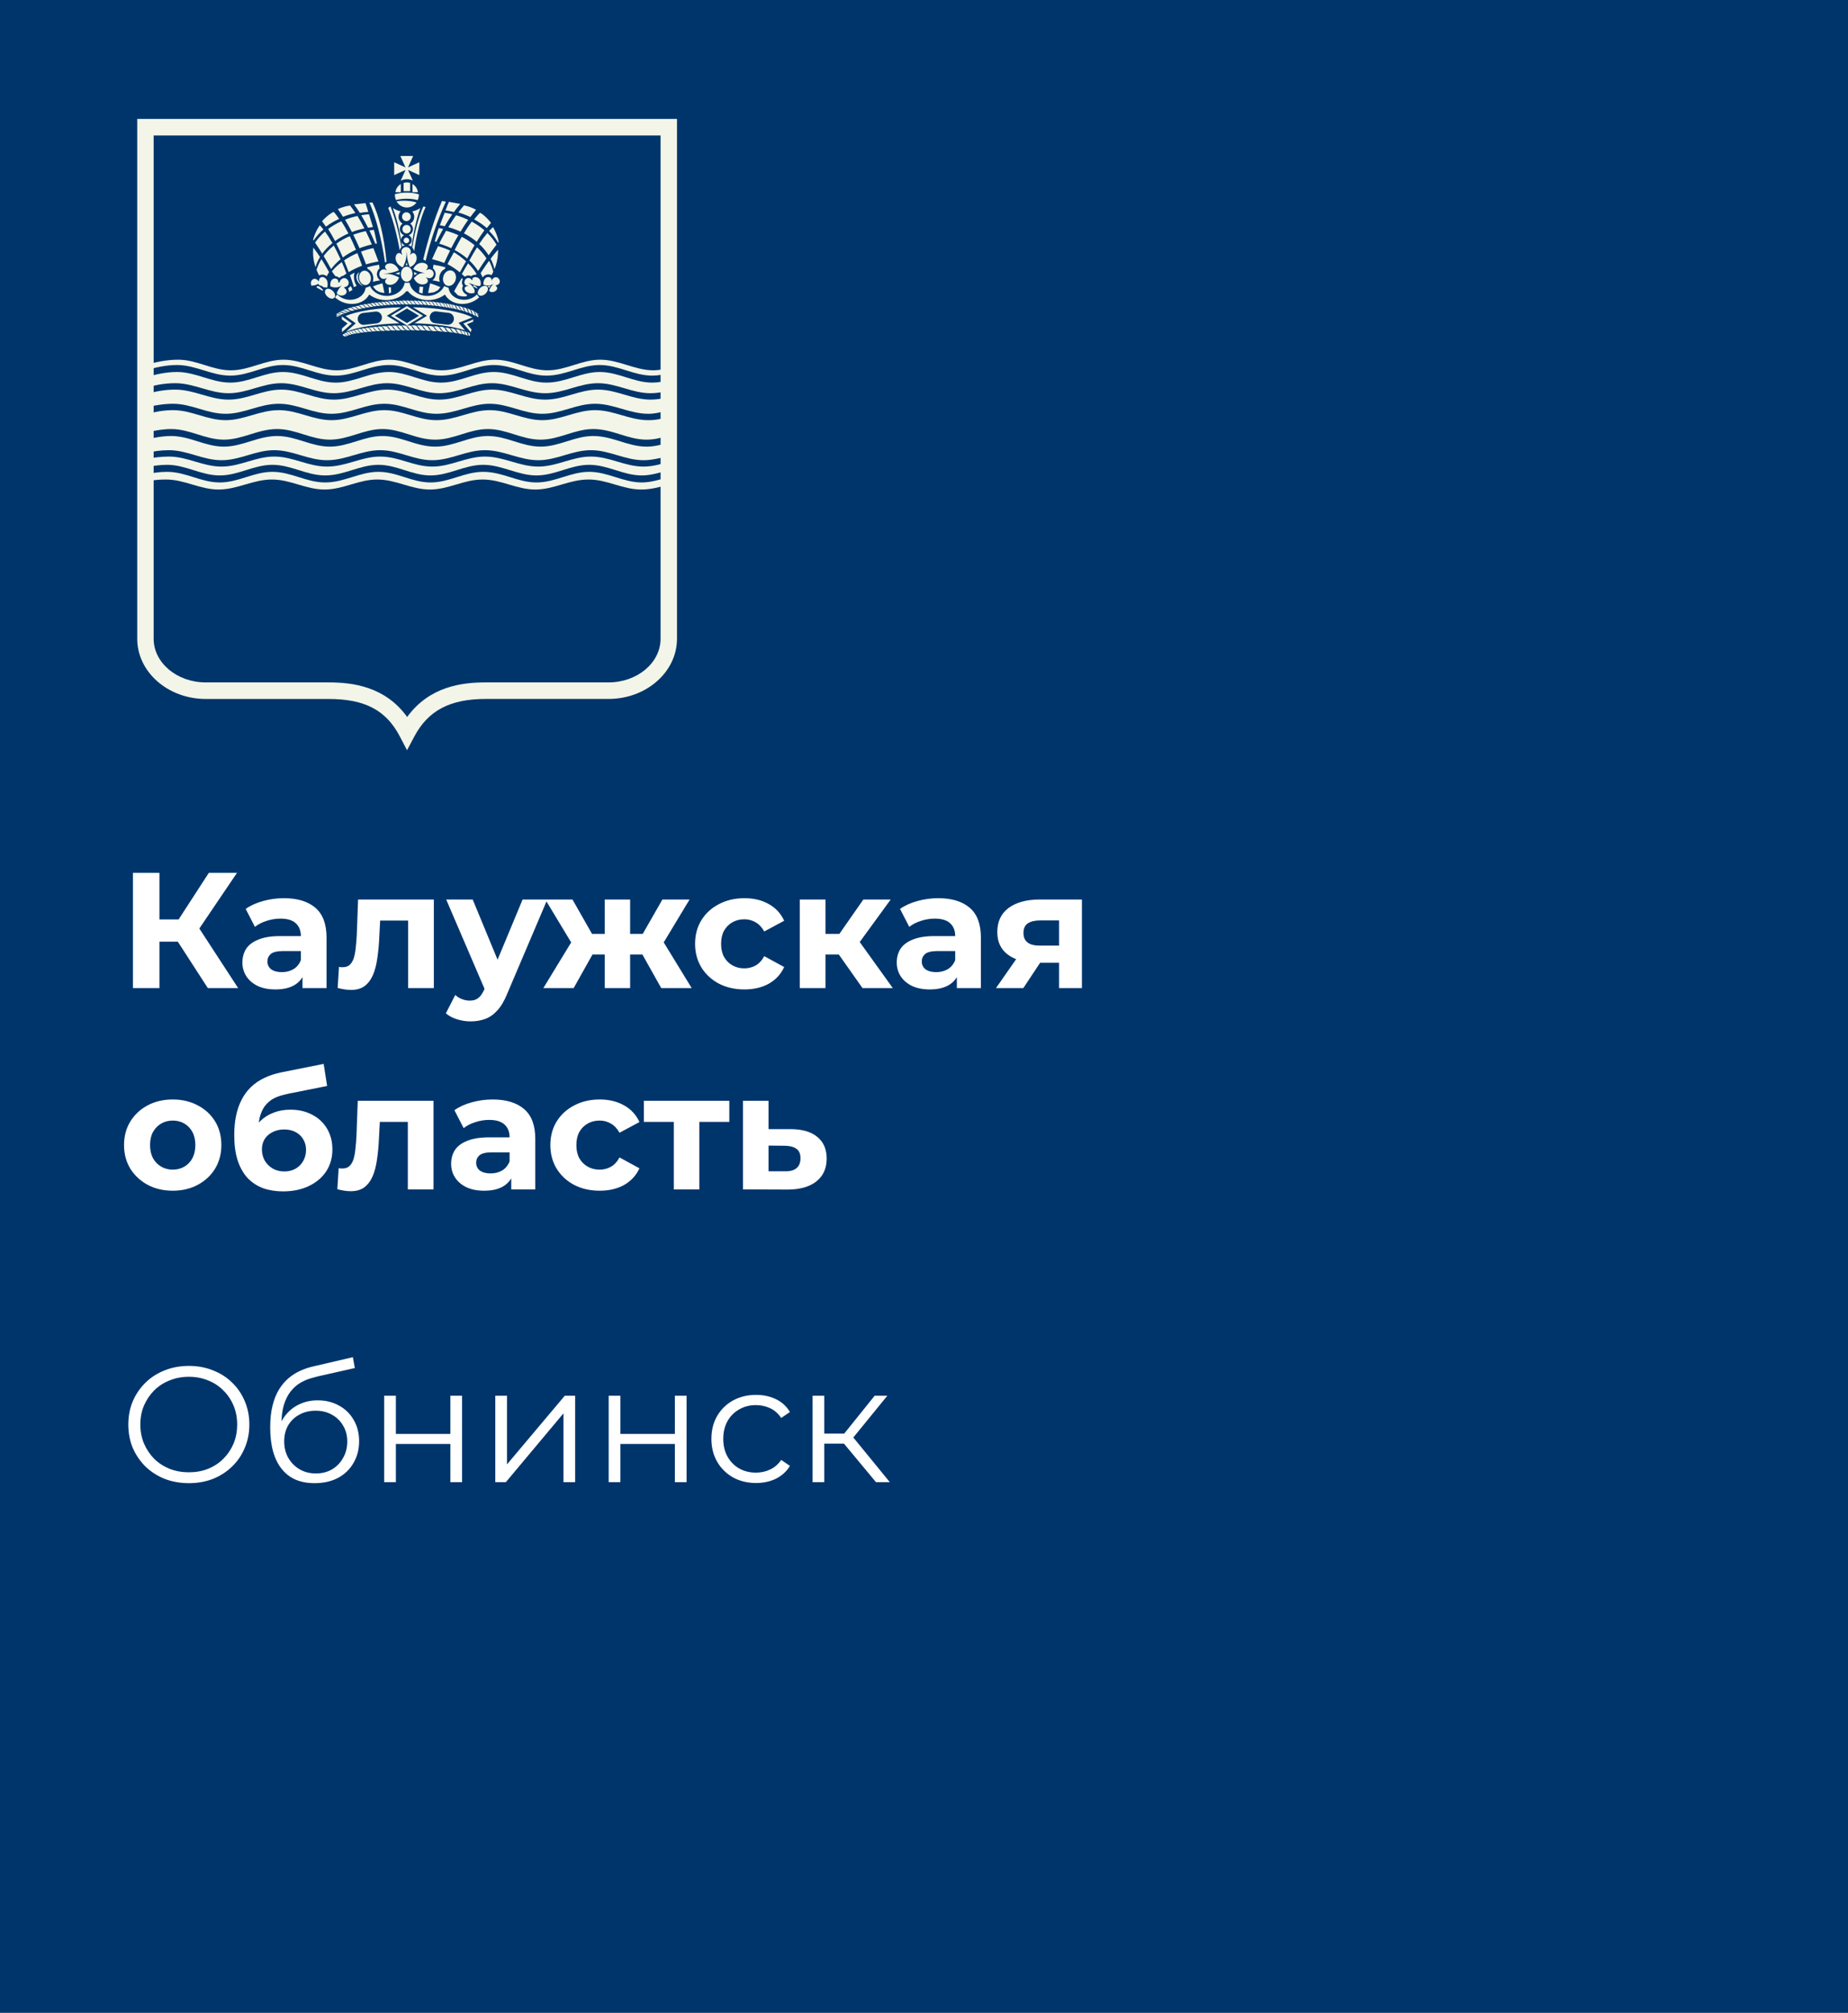 <?xml version="1.0" encoding="UTF-8"?> <svg xmlns="http://www.w3.org/2000/svg" width="202" height="220" viewBox="0 0 202 220" fill="none"><rect width="202" height="220" fill="#00356C"></rect><path d="M22.72 108L18.796 101.934L21.154 100.512L26.032 108H22.72ZM14.53 108V95.4H17.428V108H14.53ZM16.582 102.924V100.494H20.974V102.924H16.582ZM21.424 102.024L18.742 101.7L22.828 95.4H25.906L21.424 102.024ZM33.066 108V106.11L32.886 105.696V102.312C32.886 101.712 32.7 101.244 32.328 100.908C31.968 100.572 31.41 100.404 30.654 100.404C30.138 100.404 29.628 100.488 29.124 100.656C28.632 100.812 28.212 101.028 27.864 101.304L26.856 99.342C27.384 98.97 28.02 98.682 28.764 98.478C29.508 98.274 30.264 98.172 31.032 98.172C32.508 98.172 33.654 98.52 34.47 99.216C35.286 99.912 35.694 100.998 35.694 102.474V108H33.066ZM30.114 108.144C29.358 108.144 28.71 108.018 28.17 107.766C27.63 107.502 27.216 107.148 26.928 106.704C26.64 106.26 26.496 105.762 26.496 105.21C26.496 104.634 26.634 104.13 26.91 103.698C27.198 103.266 27.648 102.93 28.26 102.69C28.872 102.438 29.67 102.312 30.654 102.312H33.228V103.95H30.96C30.3 103.95 29.844 104.058 29.592 104.274C29.352 104.49 29.232 104.76 29.232 105.084C29.232 105.444 29.37 105.732 29.646 105.948C29.934 106.152 30.324 106.254 30.816 106.254C31.284 106.254 31.704 106.146 32.076 105.93C32.448 105.702 32.718 105.372 32.886 104.94L33.318 106.236C33.114 106.86 32.742 107.334 32.202 107.658C31.662 107.982 30.966 108.144 30.114 108.144ZM36.909 107.982L37.053 105.678C37.125 105.69 37.197 105.702 37.269 105.714C37.341 105.714 37.407 105.714 37.467 105.714C37.803 105.714 38.067 105.618 38.259 105.426C38.451 105.234 38.595 104.976 38.691 104.652C38.787 104.316 38.853 103.938 38.889 103.518C38.937 103.098 38.973 102.66 38.997 102.204L39.141 98.316H47.421V108H44.613V99.936L45.243 100.62H40.995L41.589 99.9L41.463 102.33C41.427 103.194 41.355 103.986 41.247 104.706C41.151 105.426 40.989 106.05 40.761 106.578C40.533 107.094 40.227 107.496 39.843 107.784C39.459 108.06 38.967 108.198 38.367 108.198C38.151 108.198 37.923 108.18 37.683 108.144C37.443 108.108 37.185 108.054 36.909 107.982ZM51.435 111.636C50.931 111.636 50.434 111.558 49.941 111.402C49.45 111.246 49.047 111.03 48.736 110.754L49.761 108.756C49.977 108.948 50.224 109.098 50.499 109.206C50.788 109.314 51.069 109.368 51.346 109.368C51.742 109.368 52.053 109.272 52.282 109.08C52.522 108.9 52.737 108.594 52.929 108.162L53.434 106.974L53.65 106.668L57.123 98.316H59.824L55.45 108.594C55.138 109.374 54.778 109.986 54.37 110.43C53.974 110.874 53.529 111.186 53.038 111.366C52.557 111.546 52.023 111.636 51.435 111.636ZM53.092 108.378L48.772 98.316H51.669L55.017 106.416L53.092 108.378ZM72.279 108L69.705 103.41L71.973 102.06L75.609 108H72.279ZM68.049 104.328V102.078H71.415V104.328H68.049ZM72.261 103.482L69.615 103.194L72.405 98.316H75.375L72.261 103.482ZM62.703 108H59.391L63.009 102.06L65.277 103.41L62.703 108ZM68.877 108H66.105V98.316H68.877V108ZM66.933 104.328H63.585V102.078H66.933V104.328ZM62.721 103.482L59.607 98.316H62.577L65.349 103.194L62.721 103.482ZM81.378 108.144C80.334 108.144 79.404 107.934 78.588 107.514C77.772 107.082 77.13 106.488 76.662 105.732C76.206 104.976 75.978 104.118 75.978 103.158C75.978 102.186 76.206 101.328 76.662 100.584C77.13 99.828 77.772 99.24 78.588 98.82C79.404 98.388 80.334 98.172 81.378 98.172C82.398 98.172 83.286 98.388 84.042 98.82C84.798 99.24 85.356 99.846 85.716 100.638L83.538 101.808C83.286 101.352 82.968 101.016 82.584 100.8C82.212 100.584 81.804 100.476 81.36 100.476C80.88 100.476 80.448 100.584 80.064 100.8C79.68 101.016 79.374 101.322 79.146 101.718C78.93 102.114 78.822 102.594 78.822 103.158C78.822 103.722 78.93 104.202 79.146 104.598C79.374 104.994 79.68 105.3 80.064 105.516C80.448 105.732 80.88 105.84 81.36 105.84C81.804 105.84 82.212 105.738 82.584 105.534C82.968 105.318 83.286 104.976 83.538 104.508L85.716 105.696C85.356 106.476 84.798 107.082 84.042 107.514C83.286 107.934 82.398 108.144 81.378 108.144ZM94.28 108L91.04 103.41L93.326 102.06L97.592 108H94.28ZM87.422 108V98.316H90.23V108H87.422ZM89.402 104.328V102.078H92.786V104.328H89.402ZM93.596 103.482L90.968 103.194L94.37 98.316H97.358L93.596 103.482ZM104.591 108V106.11L104.411 105.696V102.312C104.411 101.712 104.225 101.244 103.853 100.908C103.493 100.572 102.935 100.404 102.179 100.404C101.663 100.404 101.153 100.488 100.649 100.656C100.157 100.812 99.737 101.028 99.389 101.304L98.381 99.342C98.909 98.97 99.545 98.682 100.289 98.478C101.033 98.274 101.789 98.172 102.557 98.172C104.033 98.172 105.179 98.52 105.995 99.216C106.811 99.912 107.219 100.998 107.219 102.474V108H104.591ZM101.639 108.144C100.883 108.144 100.235 108.018 99.695 107.766C99.155 107.502 98.741 107.148 98.453 106.704C98.165 106.26 98.021 105.762 98.021 105.21C98.021 104.634 98.159 104.13 98.435 103.698C98.723 103.266 99.173 102.93 99.785 102.69C100.397 102.438 101.195 102.312 102.179 102.312H104.753V103.95H102.485C101.825 103.95 101.369 104.058 101.117 104.274C100.877 104.49 100.757 104.76 100.757 105.084C100.757 105.444 100.895 105.732 101.171 105.948C101.459 106.152 101.849 106.254 102.341 106.254C102.809 106.254 103.229 106.146 103.601 105.93C103.973 105.702 104.243 105.372 104.411 104.94L104.843 106.236C104.639 106.86 104.267 107.334 103.727 107.658C103.187 107.982 102.491 108.144 101.639 108.144ZM115.761 108V104.778L116.157 105.228H113.475C112.083 105.228 110.991 104.94 110.199 104.364C109.407 103.788 109.011 102.96 109.011 101.88C109.011 100.728 109.425 99.846 110.253 99.234C111.093 98.622 112.221 98.316 113.637 98.316H118.263V108H115.761ZM108.867 108L111.441 104.31H114.303L111.855 108H108.867ZM115.761 103.914V99.882L116.157 100.602H113.691C113.115 100.602 112.665 100.71 112.341 100.926C112.029 101.142 111.873 101.49 111.873 101.97C111.873 102.894 112.467 103.356 113.655 103.356H116.157L115.761 103.914ZM18.886 130.144C17.854 130.144 16.936 129.928 16.132 129.496C15.34 129.064 14.71 128.476 14.242 127.732C13.786 126.976 13.558 126.118 13.558 125.158C13.558 124.186 13.786 123.328 14.242 122.584C14.71 121.828 15.34 121.24 16.132 120.82C16.936 120.388 17.854 120.172 18.886 120.172C19.906 120.172 20.818 120.388 21.622 120.82C22.426 121.24 23.056 121.822 23.512 122.566C23.968 123.31 24.196 124.174 24.196 125.158C24.196 126.118 23.968 126.976 23.512 127.732C23.056 128.476 22.426 129.064 21.622 129.496C20.818 129.928 19.906 130.144 18.886 130.144ZM18.886 127.84C19.354 127.84 19.774 127.732 20.146 127.516C20.518 127.3 20.812 126.994 21.028 126.598C21.244 126.19 21.352 125.71 21.352 125.158C21.352 124.594 21.244 124.114 21.028 123.718C20.812 123.322 20.518 123.016 20.146 122.8C19.774 122.584 19.354 122.476 18.886 122.476C18.418 122.476 17.998 122.584 17.626 122.8C17.254 123.016 16.954 123.322 16.726 123.718C16.51 124.114 16.402 124.594 16.402 125.158C16.402 125.71 16.51 126.19 16.726 126.598C16.954 126.994 17.254 127.3 17.626 127.516C17.998 127.732 18.418 127.84 18.886 127.84ZM30.933 130.216C30.141 130.216 29.421 130.102 28.773 129.874C28.125 129.634 27.561 129.268 27.081 128.776C26.613 128.272 26.247 127.63 25.983 126.85C25.731 126.07 25.605 125.14 25.605 124.06C25.605 123.292 25.671 122.59 25.803 121.954C25.935 121.318 26.133 120.742 26.397 120.226C26.661 119.698 26.997 119.236 27.405 118.84C27.825 118.432 28.311 118.096 28.863 117.832C29.427 117.556 30.063 117.346 30.771 117.202L35.379 116.284L35.757 118.696L31.689 119.506C31.449 119.554 31.173 119.62 30.861 119.704C30.561 119.776 30.255 119.89 29.943 120.046C29.643 120.202 29.361 120.424 29.097 120.712C28.845 120.988 28.641 121.354 28.485 121.81C28.329 122.254 28.251 122.806 28.251 123.466C28.251 123.67 28.257 123.826 28.269 123.934C28.293 124.042 28.311 124.156 28.323 124.276C28.347 124.396 28.359 124.582 28.359 124.834L27.459 123.952C27.723 123.388 28.059 122.908 28.467 122.512C28.887 122.116 29.367 121.816 29.907 121.612C30.459 121.396 31.071 121.288 31.743 121.288C32.655 121.288 33.453 121.474 34.137 121.846C34.833 122.206 35.373 122.716 35.757 123.376C36.141 124.036 36.333 124.786 36.333 125.626C36.333 126.538 36.105 127.342 35.649 128.038C35.193 128.722 34.557 129.256 33.741 129.64C32.937 130.024 32.001 130.216 30.933 130.216ZM31.077 128.038C31.545 128.038 31.959 127.936 32.319 127.732C32.679 127.516 32.955 127.234 33.147 126.886C33.351 126.526 33.453 126.124 33.453 125.68C33.453 125.248 33.351 124.864 33.147 124.528C32.955 124.192 32.679 123.928 32.319 123.736C31.959 123.544 31.539 123.448 31.059 123.448C30.591 123.448 30.171 123.544 29.799 123.736C29.427 123.916 29.139 124.168 28.935 124.492C28.731 124.816 28.629 125.194 28.629 125.626C28.629 126.07 28.731 126.478 28.935 126.85C29.151 127.21 29.439 127.498 29.799 127.714C30.171 127.93 30.597 128.038 31.077 128.038ZM36.874 129.982L37.018 127.678C37.09 127.69 37.162 127.702 37.234 127.714C37.306 127.714 37.372 127.714 37.432 127.714C37.768 127.714 38.032 127.618 38.224 127.426C38.416 127.234 38.56 126.976 38.656 126.652C38.752 126.316 38.818 125.938 38.854 125.518C38.902 125.098 38.938 124.66 38.962 124.204L39.106 120.316H47.386V130H44.578V121.936L45.208 122.62H40.96L41.554 121.9L41.428 124.33C41.392 125.194 41.32 125.986 41.212 126.706C41.116 127.426 40.954 128.05 40.726 128.578C40.498 129.094 40.192 129.496 39.808 129.784C39.424 130.06 38.932 130.198 38.332 130.198C38.116 130.198 37.888 130.18 37.648 130.144C37.408 130.108 37.15 130.054 36.874 129.982ZM55.882 130V128.11L55.702 127.696V124.312C55.702 123.712 55.516 123.244 55.144 122.908C54.784 122.572 54.226 122.404 53.47 122.404C52.954 122.404 52.444 122.488 51.94 122.656C51.448 122.812 51.028 123.028 50.68 123.304L49.672 121.342C50.2 120.97 50.836 120.682 51.58 120.478C52.324 120.274 53.08 120.172 53.848 120.172C55.324 120.172 56.47 120.52 57.286 121.216C58.102 121.912 58.51 122.998 58.51 124.474V130H55.882ZM52.93 130.144C52.174 130.144 51.526 130.018 50.986 129.766C50.446 129.502 50.032 129.148 49.744 128.704C49.456 128.26 49.312 127.762 49.312 127.21C49.312 126.634 49.45 126.13 49.726 125.698C50.014 125.266 50.464 124.93 51.076 124.69C51.688 124.438 52.486 124.312 53.47 124.312H56.044V125.95H53.776C53.116 125.95 52.66 126.058 52.408 126.274C52.168 126.49 52.048 126.76 52.048 127.084C52.048 127.444 52.186 127.732 52.462 127.948C52.75 128.152 53.14 128.254 53.632 128.254C54.1 128.254 54.52 128.146 54.892 127.93C55.264 127.702 55.534 127.372 55.702 126.94L56.134 128.236C55.93 128.86 55.558 129.334 55.018 129.658C54.478 129.982 53.782 130.144 52.93 130.144ZM65.558 130.144C64.514 130.144 63.584 129.934 62.768 129.514C61.952 129.082 61.31 128.488 60.842 127.732C60.386 126.976 60.158 126.118 60.158 125.158C60.158 124.186 60.386 123.328 60.842 122.584C61.31 121.828 61.952 121.24 62.768 120.82C63.584 120.388 64.514 120.172 65.558 120.172C66.578 120.172 67.466 120.388 68.222 120.82C68.978 121.24 69.536 121.846 69.896 122.638L67.718 123.808C67.466 123.352 67.148 123.016 66.764 122.8C66.392 122.584 65.984 122.476 65.54 122.476C65.06 122.476 64.628 122.584 64.244 122.8C63.86 123.016 63.554 123.322 63.326 123.718C63.11 124.114 63.002 124.594 63.002 125.158C63.002 125.722 63.11 126.202 63.326 126.598C63.554 126.994 63.86 127.3 64.244 127.516C64.628 127.732 65.06 127.84 65.54 127.84C65.984 127.84 66.392 127.738 66.764 127.534C67.148 127.318 67.466 126.976 67.718 126.508L69.896 127.696C69.536 128.476 68.978 129.082 68.222 129.514C67.466 129.934 66.578 130.144 65.558 130.144ZM73.654 130V121.972L74.284 122.62H70.378V120.316H79.72V122.62H75.814L76.444 121.972V130H73.654ZM86.455 123.412C87.727 123.424 88.693 123.712 89.353 124.276C90.025 124.828 90.361 125.614 90.361 126.634C90.361 127.702 89.983 128.536 89.227 129.136C88.471 129.724 87.421 130.018 86.077 130.018L81.217 130V120.316H84.007V123.412H86.455ZM85.825 128.02C86.365 128.032 86.779 127.918 87.067 127.678C87.355 127.438 87.499 127.078 87.499 126.598C87.499 126.118 87.355 125.776 87.067 125.572C86.779 125.356 86.365 125.242 85.825 125.23L84.007 125.212V128.02H85.825ZM20.65 162.108C19.702 162.108 18.82 161.952 18.004 161.64C17.2 161.316 16.498 160.866 15.898 160.29C15.31 159.702 14.848 159.024 14.512 158.256C14.188 157.476 14.026 156.624 14.026 155.7C14.026 154.776 14.188 153.93 14.512 153.162C14.848 152.382 15.31 151.704 15.898 151.128C16.498 150.54 17.2 150.09 18.004 149.778C18.808 149.454 19.69 149.292 20.65 149.292C21.598 149.292 22.474 149.454 23.278 149.778C24.082 150.09 24.778 150.534 25.366 151.11C25.966 151.686 26.428 152.364 26.752 153.144C27.088 153.924 27.256 154.776 27.256 155.7C27.256 156.624 27.088 157.476 26.752 158.256C26.428 159.036 25.966 159.714 25.366 160.29C24.778 160.866 24.082 161.316 23.278 161.64C22.474 161.952 21.598 162.108 20.65 162.108ZM20.65 160.92C21.406 160.92 22.102 160.794 22.738 160.542C23.386 160.278 23.944 159.912 24.412 159.444C24.892 158.964 25.264 158.412 25.528 157.788C25.792 157.152 25.924 156.456 25.924 155.7C25.924 154.944 25.792 154.254 25.528 153.63C25.264 152.994 24.892 152.442 24.412 151.974C23.944 151.494 23.386 151.128 22.738 150.876C22.102 150.612 21.406 150.48 20.65 150.48C19.894 150.48 19.192 150.612 18.544 150.876C17.896 151.128 17.332 151.494 16.852 151.974C16.384 152.442 16.012 152.994 15.736 153.63C15.472 154.254 15.34 154.944 15.34 155.7C15.34 156.444 15.472 157.134 15.736 157.77C16.012 158.406 16.384 158.964 16.852 159.444C17.332 159.912 17.896 160.278 18.544 160.542C19.192 160.794 19.894 160.92 20.65 160.92ZM34.377 162.108C33.608 162.108 32.925 161.982 32.325 161.73C31.736 161.478 31.233 161.094 30.812 160.578C30.392 160.062 30.075 159.426 29.858 158.67C29.642 157.902 29.535 157.014 29.535 156.006C29.535 155.106 29.619 154.32 29.787 153.648C29.954 152.964 30.189 152.376 30.488 151.884C30.788 151.392 31.137 150.978 31.532 150.642C31.941 150.294 32.379 150.018 32.846 149.814C33.327 149.598 33.819 149.436 34.322 149.328L38.571 148.338L38.786 149.526L34.791 150.426C34.538 150.486 34.233 150.57 33.873 150.678C33.525 150.786 33.164 150.948 32.792 151.164C32.432 151.38 32.096 151.68 31.785 152.064C31.473 152.448 31.221 152.946 31.029 153.558C30.849 154.158 30.759 154.908 30.759 155.808C30.759 156 30.765 156.156 30.776 156.276C30.788 156.384 30.8 156.504 30.812 156.636C30.837 156.756 30.855 156.936 30.866 157.176L30.308 156.708C30.441 155.976 30.71 155.34 31.119 154.8C31.526 154.248 32.036 153.822 32.648 153.522C33.273 153.21 33.962 153.054 34.718 153.054C35.594 153.054 36.374 153.246 37.059 153.63C37.742 154.002 38.276 154.524 38.66 155.196C39.056 155.868 39.255 156.648 39.255 157.536C39.255 158.412 39.05 159.198 38.642 159.894C38.246 160.59 37.682 161.136 36.95 161.532C36.218 161.916 35.361 162.108 34.377 162.108ZM34.52 161.046C35.193 161.046 35.786 160.896 36.303 160.596C36.819 160.284 37.221 159.864 37.508 159.336C37.809 158.808 37.959 158.214 37.959 157.554C37.959 156.906 37.809 156.33 37.508 155.826C37.221 155.322 36.819 154.926 36.303 154.638C35.786 154.338 35.187 154.188 34.502 154.188C33.831 154.188 33.236 154.332 32.721 154.62C32.205 154.896 31.797 155.286 31.497 155.79C31.209 156.294 31.064 156.876 31.064 157.536C31.064 158.196 31.209 158.79 31.497 159.318C31.797 159.846 32.205 160.266 32.721 160.578C33.248 160.89 33.849 161.046 34.52 161.046ZM41.994 162V152.55H43.272V156.726H49.23V152.55H50.508V162H49.23V157.824H43.272V162H41.994ZM54.14 162V152.55H55.418V160.056L61.736 152.55H62.87V162H61.592V154.476L55.292 162H54.14ZM66.533 162V152.55H67.811V156.726H73.769V152.55H75.047V162H73.769V157.824H67.811V162H66.533ZM82.639 162.09C81.703 162.09 80.863 161.886 80.119 161.478C79.387 161.058 78.811 160.488 78.391 159.768C77.971 159.036 77.761 158.202 77.761 157.266C77.761 156.318 77.971 155.484 78.391 154.764C78.811 154.044 79.387 153.48 80.119 153.072C80.863 152.664 81.703 152.46 82.639 152.46C83.443 152.46 84.169 152.616 84.817 152.928C85.465 153.24 85.975 153.708 86.347 154.332L85.393 154.98C85.069 154.5 84.667 154.146 84.187 153.918C83.707 153.69 83.185 153.576 82.621 153.576C81.949 153.576 81.343 153.732 80.803 154.044C80.263 154.344 79.837 154.77 79.525 155.322C79.213 155.874 79.057 156.522 79.057 157.266C79.057 158.01 79.213 158.658 79.525 159.21C79.837 159.762 80.263 160.194 80.803 160.506C81.343 160.806 81.949 160.956 82.621 160.956C83.185 160.956 83.707 160.842 84.187 160.614C84.667 160.386 85.069 160.038 85.393 159.57L86.347 160.218C85.975 160.83 85.465 161.298 84.817 161.622C84.169 161.934 83.443 162.09 82.639 162.09ZM95.752 162L91.864 157.32L92.926 156.69L97.264 162H95.752ZM88.822 162V152.55H90.1V162H88.822ZM89.704 157.788V156.69H92.746V157.788H89.704ZM93.034 157.41L91.846 157.23L95.608 152.55H96.994L93.034 157.41Z" fill="white"></path><g clip-path="url(#clip0_1_893)"><path fill-rule="evenodd" clip-rule="evenodd" d="M73.103 50.481C72.208 50.739 71.31 50.998 70.351 50.998C68.303 50.998 66.638 49.902 64.592 49.902C62.544 49.902 60.88 50.998 58.833 50.998C56.785 50.998 55.059 49.902 53.01 49.902C50.962 49.902 49.3 50.998 47.251 50.998C45.205 50.998 43.605 49.902 41.556 49.902C39.508 49.902 37.844 50.998 35.733 50.998C33.687 50.998 32.023 49.902 29.974 49.902C27.928 49.902 26.264 50.998 24.215 50.998C22.167 50.998 20.505 49.902 18.456 49.902C17.562 49.902 16.728 50.031 15.898 50.16V51.062C16.664 50.933 17.433 50.804 18.264 50.804C20.31 50.804 21.974 51.964 24.023 51.964C26.069 51.964 27.733 50.804 29.782 50.804C31.828 50.804 33.492 51.964 35.541 51.964C37.654 51.964 39.315 50.804 41.364 50.804C43.413 50.804 45.01 51.964 47.059 51.964C49.105 51.964 50.769 50.804 52.818 50.804C54.867 50.804 56.592 51.964 58.641 51.964C60.69 51.964 62.354 50.804 64.4 50.804C66.449 50.804 68.113 51.964 70.159 51.964C71.182 51.964 72.144 51.641 73.103 51.383V50.481Z" fill="#F2F5E7"></path><path fill-rule="evenodd" clip-rule="evenodd" d="M73.103 40.217V40.798C72.526 40.927 71.951 41.056 71.31 41.056C69.262 41.056 67.597 39.896 65.551 39.896C63.503 39.896 61.841 41.056 59.728 41.056C57.682 41.056 56.018 39.896 53.969 39.896C51.923 39.896 50.259 41.056 48.21 41.056C46.162 41.056 44.5 39.896 42.515 39.896C40.403 39.896 38.741 41.056 36.692 41.056C34.644 41.056 32.982 39.896 30.933 39.896C28.885 39.896 27.221 41.056 25.174 41.056C23.126 41.056 21.4 39.896 19.351 39.896C18.136 39.896 17.049 40.155 15.895 40.478V39.896C17.046 39.573 18.198 39.315 19.477 39.315C21.526 39.315 23.19 40.475 25.236 40.475C27.285 40.475 28.949 39.315 30.995 39.315C33.044 39.315 34.769 40.475 36.818 40.475C38.867 40.475 40.528 39.315 42.577 39.315C44.559 39.315 46.223 40.475 48.272 40.475C50.321 40.475 52.046 39.315 54.095 39.315C56.144 39.315 57.805 40.475 59.854 40.475C61.903 40.475 63.564 39.315 65.613 39.315C67.662 39.315 69.387 40.475 71.436 40.475C72.015 40.475 72.526 40.346 73.103 40.217Z" fill="#F2F5E7"></path><path fill-rule="evenodd" clip-rule="evenodd" d="M73.103 41.56C72.526 41.69 71.951 41.819 71.31 41.819C69.262 41.819 67.597 40.658 65.551 40.658C63.503 40.658 61.841 41.819 59.728 41.819C57.682 41.819 56.018 40.658 53.969 40.658C51.923 40.658 50.259 41.819 48.21 41.819C46.162 41.819 44.5 40.658 42.515 40.658C40.403 40.658 38.741 41.819 36.692 41.819C34.644 41.819 32.982 40.658 30.933 40.658C28.885 40.658 27.221 41.819 25.174 41.819C23.126 41.819 21.4 40.658 19.351 40.658C18.136 40.658 17.049 40.917 15.895 41.24V42.4C16.982 42.077 18.008 41.883 19.159 41.883C21.208 41.883 22.933 42.979 24.982 42.979C27.028 42.979 28.692 41.883 30.741 41.883C32.787 41.883 34.451 42.979 36.5 42.979C38.546 42.979 40.274 41.883 42.323 41.883C44.372 41.883 45.969 42.979 48.018 42.979C50.067 42.979 51.728 41.883 53.777 41.883C55.823 41.883 57.487 42.979 59.6 42.979C61.649 42.979 63.313 41.883 65.359 41.883C67.408 41.883 69.072 42.979 71.118 42.979C71.82 42.979 72.462 42.85 73.103 42.721V41.56Z" fill="#F2F5E7"></path><path fill-rule="evenodd" clip-rule="evenodd" d="M73.103 43.421V44.84C72.336 45.033 71.631 45.227 70.864 45.227C68.815 45.227 67.09 44.131 65.041 44.131C62.992 44.131 61.331 45.227 59.282 45.227C57.233 45.227 55.572 44.131 53.523 44.131C51.474 44.131 49.81 45.227 47.7 45.227C45.654 45.227 44.054 44.131 42.005 44.131C39.956 44.131 38.292 45.227 36.246 45.227C34.197 45.227 32.533 44.131 30.487 44.131C28.374 44.131 26.713 45.227 24.664 45.227C22.615 45.227 20.954 44.131 18.905 44.131C17.882 44.131 16.859 44.325 15.898 44.519V43.1C16.985 42.777 18.01 42.584 19.162 42.584C21.21 42.584 22.936 43.679 24.985 43.679C27.031 43.679 28.695 42.584 30.744 42.584C32.79 42.584 34.454 43.679 36.503 43.679C38.549 43.679 40.277 42.584 42.326 42.584C44.374 42.584 45.972 43.679 48.02 43.679C50.069 43.679 51.731 42.584 53.779 42.584C55.826 42.584 57.49 43.679 59.603 43.679C61.651 43.679 63.315 42.584 65.362 42.584C67.41 42.584 69.074 43.679 71.121 43.679C71.823 43.677 72.464 43.55 73.103 43.421Z" fill="#F2F5E7"></path><path fill-rule="evenodd" clip-rule="evenodd" d="M73.103 45.537C72.336 45.796 71.631 45.925 70.864 45.925C68.815 45.925 67.09 44.829 65.041 44.829C62.992 44.829 61.331 45.925 59.282 45.925C57.233 45.925 55.572 44.829 53.523 44.829C51.474 44.829 49.81 45.925 47.7 45.925C45.654 45.925 44.054 44.829 42.005 44.829C39.956 44.829 38.292 45.925 36.246 45.925C34.197 45.925 32.533 44.829 30.487 44.829C28.374 44.829 26.713 45.925 24.664 45.925C22.615 45.925 20.954 44.829 18.905 44.829C17.882 44.829 16.859 45.023 15.898 45.282V47.282C16.792 47.088 17.754 46.894 18.713 46.894C20.762 46.894 22.423 48.054 24.472 48.054C26.518 48.054 28.182 46.894 30.295 46.894C32.344 46.894 34.008 48.054 36.054 48.054C38.103 48.054 39.767 46.894 41.813 46.894C43.862 46.894 45.462 48.054 47.572 48.054C49.62 48.054 51.282 46.894 53.331 46.894C55.377 46.894 57.041 48.054 59.09 48.054C61.136 48.054 62.8 46.894 64.849 46.894C66.962 46.894 68.623 48.054 70.672 48.054C71.505 48.054 72.272 47.861 73.103 47.602V45.537Z" fill="#F2F5E7"></path><path fill-rule="evenodd" clip-rule="evenodd" d="M73.103 48.364V49.848C72.208 50.041 71.31 50.3 70.351 50.3C68.303 50.3 66.638 49.204 64.592 49.204C62.544 49.204 60.88 50.3 58.833 50.3C56.785 50.3 55.059 49.204 53.01 49.204C50.962 49.204 49.3 50.3 47.251 50.3C45.205 50.3 43.605 49.204 41.556 49.204C39.508 49.204 37.844 50.3 35.733 50.3C33.687 50.3 32.023 49.204 29.974 49.204C27.928 49.204 26.264 50.3 24.215 50.3C22.167 50.3 20.505 49.204 18.456 49.204C17.562 49.204 16.728 49.333 15.898 49.527V48.044C16.792 47.85 17.754 47.656 18.713 47.656C20.762 47.656 22.423 48.816 24.472 48.816C26.518 48.816 28.182 47.656 30.295 47.656C32.344 47.656 34.008 48.816 36.054 48.816C38.103 48.816 39.767 47.656 41.813 47.656C43.862 47.656 45.462 48.816 47.572 48.816C49.62 48.816 51.282 47.656 53.331 47.656C55.377 47.656 57.041 48.816 59.09 48.816C61.136 48.816 62.8 47.656 64.849 47.656C66.962 47.656 68.623 48.816 70.672 48.816C71.503 48.816 72.272 48.623 73.103 48.364Z" fill="#F2F5E7"></path><path fill-rule="evenodd" clip-rule="evenodd" d="M73.103 52.148V52.923C72.144 53.246 71.118 53.504 70.095 53.504C68.046 53.504 66.385 52.409 64.336 52.409C62.223 52.409 60.562 53.504 58.513 53.504C56.467 53.504 54.803 52.409 52.754 52.409C50.705 52.409 49.041 53.504 46.995 53.504C44.949 53.504 43.285 52.409 41.236 52.409C39.19 52.409 37.526 53.504 35.477 53.504C33.428 53.504 31.767 52.409 29.718 52.409C27.672 52.409 25.944 53.504 23.895 53.504C21.846 53.504 20.182 52.409 18.136 52.409C17.367 52.409 16.664 52.473 15.898 52.667V51.83C16.664 51.7 17.433 51.571 18.264 51.571C20.31 51.571 21.974 52.732 24.023 52.732C26.069 52.732 27.733 51.571 29.782 51.571C31.828 51.571 33.492 52.732 35.541 52.732C37.654 52.732 39.315 51.571 41.364 51.571C43.413 51.571 45.01 52.732 47.059 52.732C49.105 52.732 50.769 51.571 52.818 51.571C54.931 51.571 56.592 52.732 58.641 52.732C60.69 52.732 62.354 51.571 64.4 51.571C66.449 51.571 68.113 52.732 70.159 52.732C71.182 52.726 72.144 52.406 73.103 52.148Z" fill="#F2F5E7"></path><path d="M44.492 82L43.705 80.493C42.208 77.622 39.88 76.397 35.926 76.397H22.487C18.359 76.395 15 73.444 15 69.816V13H74V69.816C74 73.444 70.641 76.395 66.513 76.395H53.074C49.2 76.395 46.797 77.659 45.29 80.496L44.492 82ZM16.795 14.809V69.816C16.795 72.446 19.349 74.586 22.487 74.586H35.926C38.513 74.586 42.087 75.007 44.505 78.364C46.949 75.01 50.503 74.586 53.074 74.586H66.513C69.651 74.586 72.205 72.446 72.205 69.816V14.809H16.795Z" fill="#F2F5E7"></path><path fill-rule="evenodd" clip-rule="evenodd" d="M42.249 28.603C41.995 25.887 41.413 23.533 40.718 22.14H40.38C41.087 23.758 41.708 26.068 42.085 28.696L42.097 28.686L42.249 28.603Z" fill="#F2F5E7"></path><path fill-rule="evenodd" clip-rule="evenodd" d="M45.946 22.737C45.544 23.864 45.205 25.321 44.985 26.962L44.926 26.929L44.897 26.916L44.81 26.864L44.705 26.82L44.613 26.794C44.841 26.714 45.005 26.495 45.005 26.239C45.005 26.006 44.869 25.802 44.674 25.709C44.946 25.606 45.141 25.34 45.141 25.029C45.141 24.787 45.023 24.572 44.841 24.44C45.103 24.293 45.279 24.011 45.279 23.688C45.279 23.466 45.195 23.264 45.059 23.109C45.4 23.037 45.703 22.908 45.946 22.737ZM43.949 26.955C43.923 26.776 43.897 26.603 43.869 26.43C43.931 26.608 44.074 26.748 44.254 26.802C44.197 26.818 44.141 26.841 44.087 26.864L43.992 26.921L43.949 26.955ZM44.003 24.44C43.821 24.572 43.7 24.787 43.7 25.029C43.7 25.34 43.895 25.606 44.167 25.709C43.972 25.805 43.836 26.004 43.836 26.236C43.608 24.877 43.297 23.675 42.941 22.73C43.172 22.898 43.464 23.027 43.792 23.102C43.651 23.257 43.564 23.461 43.564 23.688C43.567 24.009 43.744 24.29 44.003 24.44Z" fill="#F2F5E7"></path><path fill-rule="evenodd" clip-rule="evenodd" d="M44.456 21.052C44.962 21.052 45.423 21.122 45.787 21.241C45.787 21.251 45.787 21.262 45.787 21.269C45.787 21.484 45.741 21.691 45.656 21.871C45.315 21.776 44.9 21.721 44.454 21.721C44.023 21.721 43.623 21.773 43.287 21.861C43.208 21.68 43.161 21.481 43.161 21.269C43.161 21.256 43.161 21.241 43.161 21.228C43.523 21.119 43.972 21.052 44.456 21.052Z" fill="#F2F5E7"></path><path fill-rule="evenodd" clip-rule="evenodd" d="M45.531 22.132C45.287 22.466 44.905 22.68 44.477 22.68C43.998 22.68 43.577 22.409 43.341 22.006C43.597 21.962 43.882 21.936 44.179 21.936C44.692 21.936 45.164 22.011 45.531 22.132Z" fill="#F2F5E7"></path><path fill-rule="evenodd" clip-rule="evenodd" d="M44.328 18.577L44.115 19.049L43.797 19.752C44.005 19.649 44.236 19.59 44.477 19.59C44.708 19.59 44.926 19.641 45.123 19.734L44.813 19.047L44.6 18.574L45.069 18.788L45.838 19.14V18.434V17.732L45.069 18.083L44.6 18.297L44.813 17.825L45.161 17.049H44.462H43.761L44.11 17.825L44.323 18.297L43.854 18.083L43.087 17.732V18.434V19.14L43.854 18.788L44.328 18.577Z" fill="#F2F5E7"></path><path fill-rule="evenodd" clip-rule="evenodd" d="M45.679 21.001C45.626 20.618 45.4 20.293 45.09 20.114V21.001H45.679Z" fill="#F2F5E7"></path><path fill-rule="evenodd" clip-rule="evenodd" d="M44.118 19.995V20.892H44.826V19.99C44.715 19.954 44.6 19.933 44.477 19.933C44.351 19.936 44.231 19.957 44.118 19.995Z" fill="#F2F5E7"></path><path fill-rule="evenodd" clip-rule="evenodd" d="M43.223 21.001C43.277 20.618 43.502 20.293 43.813 20.114V21.001H43.223Z" fill="#F2F5E7"></path><path fill-rule="evenodd" clip-rule="evenodd" d="M46.523 22.626C45.997 23.776 45.546 25.479 45.269 27.456C45.264 27.456 45.259 27.456 45.256 27.456L45.241 27.381L45.21 27.29L45.167 27.203L45.11 27.12L45.069 27.076C45.349 25.236 45.779 23.654 46.274 22.564C46.354 22.59 46.438 22.61 46.523 22.626Z" fill="#F2F5E7"></path><path fill-rule="evenodd" clip-rule="evenodd" d="M42.685 22.559C43.146 23.724 43.564 25.267 43.874 27.024L43.836 27.066L43.777 27.151L43.731 27.241L43.697 27.337L43.692 27.36C43.364 25.515 42.923 23.905 42.433 22.716C42.523 22.667 42.605 22.616 42.685 22.559Z" fill="#F2F5E7"></path><path fill-rule="evenodd" clip-rule="evenodd" d="M44.423 23.202C44.687 23.202 44.903 23.419 44.903 23.686C44.903 23.952 44.687 24.169 44.423 24.169C44.159 24.169 43.944 23.952 43.944 23.686C43.944 23.419 44.159 23.202 44.423 23.202Z" fill="#F2F5E7"></path><path fill-rule="evenodd" clip-rule="evenodd" d="M44.444 24.587C44.697 24.587 44.903 24.794 44.903 25.05C44.903 25.306 44.697 25.512 44.444 25.512C44.19 25.512 43.985 25.306 43.985 25.05C43.985 24.797 44.19 24.587 44.444 24.587Z" fill="#F2F5E7"></path><path fill-rule="evenodd" clip-rule="evenodd" d="M44.426 25.973C44.592 25.973 44.728 26.11 44.728 26.278C44.728 26.446 44.592 26.582 44.426 26.582C44.259 26.582 44.123 26.446 44.123 26.278C44.12 26.11 44.256 25.973 44.426 25.973Z" fill="#F2F5E7"></path><path fill-rule="evenodd" clip-rule="evenodd" d="M39.685 31.26C39.128 31.1 38.597 30.118 39.297 29.748C38.933 30.249 39.197 30.934 39.685 31.26Z" fill="#F2F5E7"></path><path fill-rule="evenodd" clip-rule="evenodd" d="M41.49 29.337L41.436 28.936C40.985 29.001 40.546 29.097 40.126 29.218C40.146 29.278 40.169 29.34 40.19 29.399L40.251 29.425L40.405 29.531L40.538 29.665L40.649 29.823L40.731 30.001C40.756 30.084 40.779 30.161 40.795 30.249C40.815 30.404 40.81 30.541 40.779 30.694L40.754 30.787C40.751 30.792 40.751 30.797 40.749 30.802C41.013 30.735 41.279 30.681 41.554 30.637L41.48 30.583L41.405 30.508L41.338 30.422L41.285 30.327C41.236 30.203 41.195 30.079 41.195 29.944L41.213 29.82L41.244 29.707L41.285 29.601L41.338 29.505L41.405 29.42L41.48 29.345L41.49 29.337Z" fill="#F2F5E7"></path><path fill-rule="evenodd" clip-rule="evenodd" d="M46.187 32.076C46.054 32.05 45.926 32.014 45.805 31.965C45.823 31.751 45.846 31.531 45.869 31.309L46.038 31.345L46.233 31.353L46.257 31.35C46.231 31.596 46.208 31.839 46.187 32.076Z" fill="#F2F5E7"></path><path fill-rule="evenodd" clip-rule="evenodd" d="M42.52 32.076C42.603 32.05 42.682 32.014 42.756 31.965C42.746 31.779 42.736 31.588 42.723 31.397L42.713 31.399L42.523 31.397L42.48 31.389C42.495 31.622 42.508 31.849 42.52 32.076Z" fill="#F2F5E7"></path><path fill-rule="evenodd" clip-rule="evenodd" d="M40.646 26.719C40.431 26.208 40.208 25.722 39.982 25.264C39.505 25.363 39.049 25.492 38.613 25.655C38.846 26.12 39.074 26.613 39.297 27.13C39.726 26.962 40.177 26.823 40.646 26.719Z" fill="#F2F5E7"></path><path fill-rule="evenodd" clip-rule="evenodd" d="M39.062 27.665C38.538 27.89 38.054 28.156 37.61 28.459C37.782 28.872 37.951 29.301 38.115 29.743C38.567 29.472 39.056 29.236 39.58 29.045C39.413 28.567 39.238 28.107 39.062 27.665Z" fill="#F2F5E7"></path><path fill-rule="evenodd" clip-rule="evenodd" d="M42.021 32.025L41.805 30.963C41.444 31.053 41.097 31.167 40.769 31.301C41.131 31.846 41.431 31.952 42.021 32.025Z" fill="#F2F5E7"></path><path fill-rule="evenodd" clip-rule="evenodd" d="M40.256 23.156L40.077 22.567L39.946 22.197L38.697 22.337C38.908 22.613 39.12 22.926 39.336 23.27C39.636 23.218 39.944 23.179 40.256 23.156Z" fill="#F2F5E7"></path><path fill-rule="evenodd" clip-rule="evenodd" d="M41.205 26.611L40.941 25.389L40.862 25.125C40.7 25.143 40.538 25.164 40.38 25.19C40.6 25.647 40.815 26.13 41.026 26.639C41.082 26.632 41.144 26.621 41.205 26.611Z" fill="#F2F5E7"></path><path fill-rule="evenodd" clip-rule="evenodd" d="M40.764 24.817L40.336 23.417C40.049 23.44 39.764 23.476 39.487 23.525C39.736 23.941 39.985 24.399 40.228 24.892C40.405 24.861 40.585 24.835 40.764 24.817Z" fill="#F2F5E7"></path><path fill-rule="evenodd" clip-rule="evenodd" d="M39.833 24.965C39.582 24.471 39.328 24.016 39.074 23.605C38.602 23.709 38.149 23.846 37.718 24.016C37.969 24.43 38.218 24.882 38.467 25.363C38.9 25.197 39.356 25.063 39.833 24.965Z" fill="#F2F5E7"></path><path fill-rule="evenodd" clip-rule="evenodd" d="M41.367 28.58C41.187 28.073 41.003 27.585 40.81 27.115C40.341 27.213 39.89 27.345 39.462 27.505C39.649 27.955 39.833 28.42 40.01 28.898C40.444 28.761 40.897 28.655 41.367 28.58Z" fill="#F2F5E7"></path><path fill-rule="evenodd" clip-rule="evenodd" d="M37.315 24.182C36.787 24.419 36.303 24.706 35.869 25.032C36.12 25.427 36.374 25.866 36.626 26.345C37.064 26.027 37.554 25.748 38.085 25.515C37.828 25.024 37.572 24.577 37.315 24.182Z" fill="#F2F5E7"></path><path fill-rule="evenodd" clip-rule="evenodd" d="M38.231 25.81C37.7 26.037 37.21 26.314 36.769 26.629C37.008 27.099 37.244 27.606 37.474 28.141C37.905 27.818 38.387 27.534 38.908 27.298C38.69 26.768 38.462 26.27 38.231 25.81Z" fill="#F2F5E7"></path><path fill-rule="evenodd" clip-rule="evenodd" d="M36.485 23.158L36.267 23.259C35.869 23.515 35.513 23.825 35.203 24.182C35.341 24.365 35.482 24.562 35.626 24.774C36.059 24.448 36.544 24.161 37.067 23.921C36.869 23.634 36.674 23.378 36.485 23.158Z" fill="#F2F5E7"></path><path fill-rule="evenodd" clip-rule="evenodd" d="M38.844 23.282C38.651 22.983 38.459 22.709 38.269 22.466C37.797 22.53 37.349 22.662 36.928 22.853C37.115 23.112 37.303 23.391 37.492 23.693C37.92 23.525 38.374 23.388 38.844 23.282Z" fill="#F2F5E7"></path><path fill-rule="evenodd" clip-rule="evenodd" d="M35.713 30.195C35.79 30.04 35.874 29.888 35.969 29.74C35.692 29.234 35.415 28.758 35.138 28.324C34.905 28.696 34.721 29.089 34.597 29.5C34.682 29.712 34.782 29.919 34.895 30.118C34.951 30.081 35 30.058 35.064 30.038L35.185 30.014C35.313 30.009 35.41 30.03 35.528 30.076L35.631 30.133C35.659 30.154 35.687 30.174 35.713 30.195Z" fill="#F2F5E7"></path><path fill-rule="evenodd" clip-rule="evenodd" d="M34.485 29.2C34.6 28.813 34.769 28.441 34.982 28.089C34.733 27.709 34.485 27.366 34.241 27.055C34.226 27.218 34.218 27.384 34.218 27.552C34.218 28.128 34.313 28.681 34.485 29.2Z" fill="#F2F5E7"></path><path fill-rule="evenodd" clip-rule="evenodd" d="M36.487 26.841C36.056 27.182 35.682 27.564 35.374 27.978C35.646 28.43 35.92 28.911 36.195 29.41C36.482 29.022 36.828 28.66 37.226 28.334C36.982 27.797 36.736 27.296 36.487 26.841Z" fill="#F2F5E7"></path><path fill-rule="evenodd" clip-rule="evenodd" d="M35.526 25.308C35.1 25.673 34.736 26.078 34.441 26.515C34.697 26.895 34.959 27.301 35.223 27.73C35.528 27.308 35.905 26.918 36.336 26.569C36.064 26.091 35.792 25.668 35.526 25.308Z" fill="#F2F5E7"></path><path fill-rule="evenodd" clip-rule="evenodd" d="M34.223 26.197C34.243 26.226 34.261 26.254 34.282 26.283C34.572 25.846 34.931 25.443 35.351 25.078C35.218 24.91 35.085 24.758 34.954 24.623C34.626 25.096 34.374 25.629 34.223 26.197Z" fill="#F2F5E7"></path><path fill-rule="evenodd" clip-rule="evenodd" d="M36.679 29.216C36.538 29.36 36.403 29.508 36.277 29.66C36.403 29.831 36.528 30.004 36.654 30.182H36.659C36.736 30.192 36.795 30.208 36.867 30.231C36.951 30.273 37.018 30.314 37.085 30.381L37.226 30.262L37.318 30.208L37.413 30.169L37.51 30.143H37.515C37.631 30.058 37.749 29.978 37.872 29.898C37.705 29.461 37.533 29.04 37.362 28.639C37.118 28.82 36.89 29.012 36.679 29.216Z" fill="#F2F5E7"></path><path fill-rule="evenodd" clip-rule="evenodd" d="M38.754 29.794C38.582 29.882 38.415 29.978 38.254 30.076C38.403 30.497 38.549 30.937 38.687 31.386C38.782 31.335 38.88 31.288 38.98 31.239C38.859 31.055 38.767 30.838 38.723 30.601C38.667 30.316 38.682 30.04 38.754 29.794Z" fill="#F2F5E7"></path><path fill-rule="evenodd" clip-rule="evenodd" d="M38.523 31.684C38.472 31.544 38.42 31.41 38.367 31.275C38.308 31.317 38.249 31.358 38.19 31.399C38.146 31.446 38.097 31.487 38.041 31.521L38.062 31.552L38.103 31.637L38.133 31.725L38.151 31.816L38.154 31.903C38.274 31.826 38.397 31.753 38.523 31.684Z" fill="#F2F5E7"></path><path fill-rule="evenodd" clip-rule="evenodd" d="M36.864 32.177C37.154 32.487 37.58 32.707 38.072 32.756C38.931 32.844 39.7 32.386 39.908 31.709C39.918 31.676 39.928 31.64 39.936 31.603C39.936 31.598 39.938 31.596 39.938 31.59C39.938 31.585 39.941 31.58 39.941 31.575C39.944 31.567 39.944 31.559 39.946 31.552C39.946 31.549 39.946 31.544 39.949 31.541C39.951 31.531 39.951 31.521 39.954 31.51C39.954 31.508 39.954 31.505 39.954 31.505C39.956 31.495 39.956 31.485 39.956 31.474C39.956 31.472 39.956 31.472 39.956 31.469V31.466L40.108 31.404C40.203 31.381 40.279 31.35 40.367 31.301C40.369 31.301 40.369 31.299 40.372 31.299L40.451 31.267C40.472 31.317 40.497 31.363 40.523 31.41V31.412C40.528 31.422 40.533 31.43 40.538 31.441C40.864 31.976 41.526 32.343 42.287 32.343C43.282 32.343 44.108 31.712 44.233 30.903H44.767C44.89 31.715 45.718 32.343 46.713 32.343C47.474 32.343 48.136 31.976 48.462 31.441C48.467 31.433 48.472 31.422 48.477 31.412V31.41C48.502 31.363 48.528 31.317 48.549 31.267L49.041 31.466V31.469C49.041 31.472 49.041 31.472 49.041 31.474C49.041 31.485 49.044 31.495 49.044 31.505C49.044 31.508 49.044 31.51 49.044 31.51C49.046 31.521 49.046 31.531 49.049 31.541C49.049 31.544 49.049 31.549 49.051 31.552C49.054 31.559 49.054 31.567 49.056 31.575C49.056 31.58 49.059 31.585 49.059 31.59C49.059 31.596 49.062 31.598 49.062 31.603C49.069 31.64 49.08 31.676 49.09 31.709C49.297 32.386 50.067 32.844 50.926 32.756C51.418 32.707 51.846 32.487 52.133 32.177L52.377 32.5C52.09 32.771 51.721 32.986 51.3 33.11C50.195 33.433 49.077 33.025 48.638 32.19C48.177 32.552 47.549 32.782 46.851 32.797C45.897 32.815 45.054 32.428 44.585 31.831H44.413C43.944 32.425 43.097 32.815 42.146 32.797C41.449 32.784 40.821 32.552 40.359 32.19C39.92 33.025 38.803 33.433 37.697 33.11C37.274 32.986 36.908 32.771 36.62 32.5L36.864 32.177Z" fill="#F2F5E7"></path><path fill-rule="evenodd" clip-rule="evenodd" d="M47.328 29.337L47.382 28.936C47.833 29.001 48.272 29.097 48.692 29.218C48.672 29.278 48.649 29.34 48.628 29.399L48.567 29.425L48.413 29.531L48.279 29.665L48.169 29.823L48.085 30.001C48.059 30.084 48.036 30.161 48.02 30.249C48 30.404 48.005 30.541 48.036 30.694L48.062 30.787C48.064 30.792 48.064 30.797 48.067 30.802C47.803 30.735 47.536 30.681 47.261 30.637L47.336 30.583L47.41 30.508L47.477 30.422L47.531 30.327C47.579 30.203 47.62 30.079 47.62 29.944L47.602 29.82L47.572 29.707L47.531 29.601L47.477 29.505L47.41 29.42L47.336 29.345L47.328 29.337Z" fill="#F2F5E7"></path><path fill-rule="evenodd" clip-rule="evenodd" d="M47.026 32.012L46.797 32.027L47.013 30.965C47.403 31.084 47.777 31.224 48.136 31.386L47.882 31.709L47.433 31.947L47.026 32.012Z" fill="#F2F5E7"></path><path fill-rule="evenodd" clip-rule="evenodd" d="M48.697 22.998L48.918 22.422L49.074 22.063L50.31 22.288C50.082 22.551 49.849 22.848 49.613 23.177C49.313 23.102 49.008 23.042 48.697 22.998Z" fill="#F2F5E7"></path><path fill-rule="evenodd" clip-rule="evenodd" d="M47.52 26.381L47.867 25.179L47.964 24.923C48.126 24.952 48.285 24.985 48.441 25.021C48.192 25.463 47.944 25.931 47.697 26.425C47.639 26.409 47.58 26.394 47.52 26.381Z" fill="#F2F5E7"></path><path fill-rule="evenodd" clip-rule="evenodd" d="M48.08 24.621L48.602 23.252C48.887 23.295 49.169 23.35 49.441 23.417C49.167 23.815 48.887 24.254 48.61 24.73C48.433 24.688 48.256 24.652 48.08 24.621Z" fill="#F2F5E7"></path><path fill-rule="evenodd" clip-rule="evenodd" d="M49 24.83C49.285 24.355 49.569 23.918 49.849 23.525C50.313 23.66 50.756 23.83 51.174 24.027C50.897 24.422 50.615 24.856 50.336 25.319C49.915 25.125 49.467 24.962 49 24.83Z" fill="#F2F5E7"></path><path fill-rule="evenodd" clip-rule="evenodd" d="M47.226 28.332C47.438 27.838 47.656 27.365 47.879 26.908C48.341 27.037 48.782 27.2 49.2 27.389C48.982 27.823 48.767 28.275 48.559 28.74C48.133 28.577 47.69 28.44 47.226 28.332Z" fill="#F2F5E7"></path><path fill-rule="evenodd" clip-rule="evenodd" d="M51.562 24.223C52.072 24.497 52.536 24.815 52.949 25.169C52.672 25.546 52.39 25.968 52.108 26.427C51.69 26.079 51.221 25.768 50.708 25.502C50.992 25.027 51.279 24.598 51.562 24.223Z" fill="#F2F5E7"></path><path fill-rule="evenodd" clip-rule="evenodd" d="M52.462 23.257L52.672 23.37C53.051 23.652 53.387 23.988 53.672 24.363C53.521 24.536 53.367 24.722 53.21 24.926C52.8 24.572 52.336 24.252 51.828 23.978C52.044 23.704 52.257 23.463 52.462 23.257Z" fill="#F2F5E7"></path><path fill-rule="evenodd" clip-rule="evenodd" d="M50.097 23.22C50.31 22.933 50.52 22.675 50.726 22.445C51.19 22.543 51.631 22.706 52.036 22.923C51.833 23.169 51.626 23.435 51.415 23.724C51 23.525 50.559 23.357 50.097 23.22Z" fill="#F2F5E7"></path><path fill-rule="evenodd" clip-rule="evenodd" d="M48.003 26.629C48.254 26.133 48.508 25.663 48.761 25.223C49.231 25.352 49.677 25.515 50.1 25.706C49.836 26.156 49.574 26.631 49.318 27.13C48.903 26.934 48.462 26.766 48.003 26.629Z" fill="#F2F5E7"></path><path fill-rule="evenodd" clip-rule="evenodd" d="M50.472 25.885C50.985 26.148 51.456 26.456 51.874 26.802C51.605 27.257 51.336 27.743 51.069 28.262C50.661 27.911 50.2 27.596 49.695 27.324C49.951 26.81 50.21 26.329 50.472 25.885Z" fill="#F2F5E7"></path><path fill-rule="evenodd" clip-rule="evenodd" d="M52.141 27.032C52.546 27.401 52.895 27.81 53.174 28.244C52.872 28.678 52.567 29.136 52.259 29.616C51.998 29.208 51.677 28.825 51.303 28.474C51.585 27.954 51.864 27.471 52.141 27.032Z" fill="#F2F5E7"></path><path fill-rule="evenodd" clip-rule="evenodd" d="M54.513 26.443C54.492 26.469 54.469 26.497 54.449 26.523C54.19 26.068 53.859 25.642 53.464 25.249C53.61 25.091 53.751 24.949 53.892 24.823C54.185 25.319 54.4 25.864 54.513 26.443Z" fill="#F2F5E7"></path><path fill-rule="evenodd" clip-rule="evenodd" d="M49.62 27.572C50.105 27.869 50.549 28.203 50.944 28.567C50.715 28.952 50.487 29.353 50.264 29.766C49.856 29.433 49.403 29.131 48.913 28.864C49.144 28.417 49.382 27.983 49.62 27.572Z" fill="#F2F5E7"></path><path fill-rule="evenodd" clip-rule="evenodd" d="M51.759 29.448C51.88 29.611 51.99 29.776 52.095 29.945C52.067 29.973 52.041 29.999 52.013 30.027C51.992 30.025 51.969 30.025 51.946 30.025C51.872 30.03 51.81 30.038 51.739 30.056C51.649 30.089 51.58 30.123 51.508 30.19L51.436 30.156L51.351 30.131L51.264 30.115L51.174 30.113L51.085 30.123L50.995 30.146L50.908 30.182L50.826 30.231L50.767 30.213C50.674 30.125 50.58 30.038 50.482 29.952C50.708 29.544 50.936 29.151 51.167 28.779C51.382 28.994 51.58 29.218 51.759 29.448Z" fill="#F2F5E7"></path><path fill-rule="evenodd" clip-rule="evenodd" d="M50.477 30.394C50.515 30.428 50.551 30.464 50.587 30.497L50.564 30.547C50.515 30.652 50.502 30.756 50.495 30.872L50.502 30.968C50.526 31.069 50.554 31.162 50.62 31.244C50.556 31.327 50.536 31.415 50.526 31.516L50.528 31.598L50.567 31.751C50.6 31.823 50.633 31.883 50.682 31.947L50.787 32.058C50.851 32.11 50.913 32.154 50.982 32.198C51.015 32.213 51.046 32.229 51.077 32.242C51.044 32.291 51.01 32.34 50.98 32.389C50.864 32.404 50.744 32.41 50.62 32.402C50.415 32.389 50.223 32.343 50.051 32.27C49.92 32.123 49.782 31.981 49.636 31.841C49.918 31.314 50.197 30.833 50.477 30.394Z" fill="#F2F5E7"></path><path fill-rule="evenodd" clip-rule="evenodd" d="M52.756 30.324C52.69 30.166 52.615 30.012 52.533 29.856C52.844 29.368 53.151 28.916 53.459 28.5C53.667 28.887 53.823 29.293 53.92 29.709C53.859 29.833 53.795 29.957 53.726 30.076C53.628 30.019 53.513 29.996 53.4 29.988C53.323 29.991 53.259 29.999 53.185 30.014C53.108 30.04 53.046 30.068 52.974 30.107C52.905 30.159 52.851 30.205 52.792 30.27C52.779 30.293 52.767 30.309 52.756 30.324Z" fill="#F2F5E7"></path><path fill-rule="evenodd" clip-rule="evenodd" d="M54.051 29.42C53.962 29.027 53.818 28.645 53.628 28.278C53.903 27.916 54.174 27.588 54.436 27.296C54.441 27.461 54.438 27.626 54.426 27.792C54.387 28.368 54.256 28.916 54.051 29.42Z" fill="#F2F5E7"></path><path fill-rule="evenodd" clip-rule="evenodd" d="M53.272 25.466C53.672 25.859 54.01 26.288 54.272 26.745C53.99 27.107 53.703 27.492 53.41 27.903C53.133 27.461 52.785 27.045 52.377 26.668C52.682 26.21 52.982 25.807 53.272 25.466Z" fill="#F2F5E7"></path><path fill-rule="evenodd" clip-rule="evenodd" d="M48.31 21.967L48.736 22.039C47.828 24.045 47.051 26.298 46.521 28.52L46.51 28.508L46.392 28.422L46.262 28.368C46.779 26.177 47.456 23.98 48.31 21.967Z" fill="#F2F5E7"></path><path fill-rule="evenodd" clip-rule="evenodd" d="M44.459 29.143C44.81 29.143 45.1 29.513 45.1 29.968C45.1 30.422 44.813 30.792 44.459 30.792C44.108 30.792 43.821 30.422 43.821 29.968C43.821 29.513 44.108 29.143 44.459 29.143Z" fill="#F2F5E7"></path><path fill-rule="evenodd" clip-rule="evenodd" d="M41.456 29.963C41.5 29.451 41.951 29.324 42.251 29.536L42.277 29.503C41.587 28.875 43.054 28.26 43.595 29.528L43.592 29.547C42.972 29.818 42.59 29.854 41.913 29.926C42.567 29.908 42.885 29.97 43.592 30.306L43.608 30.373C43.074 31.676 41.585 31.056 42.279 30.425L42.254 30.392C41.951 30.603 41.5 30.477 41.456 29.963C41.456 29.965 41.456 29.965 41.456 29.963Z" fill="#F2F5E7"></path><path fill-rule="evenodd" clip-rule="evenodd" d="M44.392 26.996C44.892 27.042 45.018 27.505 44.81 27.815L44.844 27.841C45.459 27.13 46.062 28.639 44.821 29.2L44.803 29.195C44.536 28.557 44.5 28.161 44.431 27.464C44.449 28.136 44.387 28.464 44.059 29.195L43.992 29.21C42.718 28.66 43.323 27.125 43.941 27.841L43.974 27.815C43.767 27.508 43.89 27.042 44.392 26.996Z" fill="#F2F5E7"></path><path fill-rule="evenodd" clip-rule="evenodd" d="M47.413 29.919C47.369 29.443 46.915 29.324 46.613 29.523L46.587 29.492C47.285 28.807 45.703 28.213 45.174 29.404C45.623 29.668 45.954 29.733 46.449 29.849C45.887 29.813 45.685 29.957 45.233 30.392C45.736 31.601 47.303 31.009 46.587 30.348L46.613 30.317C46.915 30.516 47.369 30.397 47.413 29.919C47.413 29.921 47.413 29.921 47.413 29.919Z" fill="#F2F5E7"></path><path fill-rule="evenodd" clip-rule="evenodd" d="M44.446 28.665C44.472 28.792 44.5 28.877 44.551 28.999C44.508 28.988 44.464 28.983 44.418 28.983C44.392 28.983 44.369 28.986 44.346 28.988C44.382 28.88 44.415 28.776 44.446 28.665Z" fill="#F2F5E7"></path><path fill-rule="evenodd" clip-rule="evenodd" d="M43.2 29.901C43.359 29.942 43.515 29.986 43.674 30.032C43.672 30.012 43.672 29.991 43.672 29.968C43.672 29.888 43.679 29.81 43.692 29.735C43.523 29.802 43.374 29.854 43.2 29.901Z" fill="#F2F5E7"></path><path fill-rule="evenodd" clip-rule="evenodd" d="M45.626 29.898C45.482 29.95 45.395 29.988 45.264 30.087C45.285 29.937 45.285 29.875 45.249 29.727C45.379 29.8 45.492 29.851 45.626 29.898Z" fill="#F2F5E7"></path><path fill-rule="evenodd" clip-rule="evenodd" d="M39.749 29.593C40.097 29.526 40.446 29.82 40.528 30.249C40.61 30.678 40.392 31.084 40.046 31.151C39.697 31.218 39.349 30.924 39.267 30.495C39.185 30.063 39.403 29.66 39.749 29.593Z" fill="#F2F5E7"></path><path fill-rule="evenodd" clip-rule="evenodd" d="M49.377 29.577C49.008 29.466 48.597 29.745 48.462 30.2C48.326 30.655 48.515 31.117 48.885 31.229C49.254 31.34 49.664 31.061 49.8 30.606C49.933 30.151 49.746 29.689 49.377 29.577Z" fill="#F2F5E7"></path><path fill-rule="evenodd" clip-rule="evenodd" d="M35.597 31.66C35.756 31.485 36.1 31.539 36.361 31.782C36.623 32.025 36.71 32.363 36.551 32.539C36.392 32.715 36.049 32.66 35.787 32.417C35.523 32.177 35.438 31.836 35.597 31.66Z" fill="#F2F5E7"></path><path fill-rule="evenodd" clip-rule="evenodd" d="M37.185 30.663L37.105 30.87H36.977C37.097 30.317 35.995 30.149 36.113 31.293C36.518 31.487 36.992 31.464 37.369 31.193C37.033 31.531 36.987 31.629 36.803 32.032C37.256 32.668 38.405 32.071 37.626 31.459L37.603 31.399C38.677 31.239 37.839 29.818 37.185 30.663Z" fill="#F2F5E7"></path><path fill-rule="evenodd" clip-rule="evenodd" d="M35.374 31.397L35.761 31.428C35.839 31.087 35.836 31.012 35.756 30.668C35.52 30.172 34.91 30.097 34.854 30.725L34.813 30.735C34.426 30.162 33.767 30.629 34.046 31.231C34.349 31.195 34.523 31.169 34.79 31.03C34.903 31.208 34.974 31.213 35.177 31.247L35.292 31.343L35.374 31.397Z" fill="#F2F5E7"></path><path fill-rule="evenodd" clip-rule="evenodd" d="M34.61 31.425L35.285 31.795L35.29 31.652L35.138 31.508L34.887 31.299L34.641 31.265L34.61 31.425Z" fill="#F2F5E7"></path><path fill-rule="evenodd" clip-rule="evenodd" d="M50.828 30.603C51.067 30.255 51.438 30.348 51.569 30.622L51.633 30.609C51.497 30.128 52.705 30.097 52.536 31.164L52.526 31.174C52.413 31.425 51.667 31.076 51.223 30.921C51.549 31.154 51.679 31.293 51.872 31.678L51.887 31.994C51.013 32.34 50.333 31.304 51.167 31.265L51.177 31.224C50.895 31.257 50.633 30.986 50.828 30.603Z" fill="#F2F5E7"></path><path fill-rule="evenodd" clip-rule="evenodd" d="M51.718 31.301L52.167 31.547L52.169 31.451L52.069 31.358L51.903 31.216L51.741 31.195L51.718 31.301Z" fill="#F2F5E7"></path><path fill-rule="evenodd" clip-rule="evenodd" d="M44.479 33.454L45.359 33.983L46.238 34.513L45.359 35.043L44.479 35.573L43.6 35.043L42.721 34.513L43.6 33.983L44.479 33.454ZM44.479 33.717L45.141 34.115L45.803 34.513L45.141 34.911L44.479 35.309L43.818 34.911L43.156 34.513L43.818 34.115L44.479 33.717Z" fill="#F2F5E7"></path><path fill-rule="evenodd" clip-rule="evenodd" d="M43.662 35.337C41.167 35.407 39.023 35.767 37.813 36.273L38.003 36.108L38.887 35.337L37.998 34.704L37.769 34.542C38.998 34.014 41.233 33.642 43.831 33.585L43.385 33.854L42.287 34.513L43.385 35.172L43.662 35.337ZM39.669 34.213L41.028 34.053C41.38 34.012 41.703 34.268 41.744 34.624C41.785 34.978 41.531 35.304 41.177 35.345L39.818 35.505C39.467 35.547 39.144 35.291 39.103 34.934C39.064 34.578 39.318 34.255 39.669 34.213Z" fill="#F2F5E7"></path><path fill-rule="evenodd" clip-rule="evenodd" d="M45.123 33.583C48.015 33.635 50.474 34.077 51.628 34.692L51.11 34.898L50.128 35.289L50.831 36.108C49.554 35.681 47.569 35.389 45.305 35.335L45.577 35.172L46.674 34.513L45.577 33.854L45.123 33.583ZM49.046 34.196L47.687 34.035C47.336 33.994 47.013 34.25 46.972 34.606C46.931 34.96 47.185 35.286 47.538 35.327L48.897 35.487C49.249 35.529 49.572 35.273 49.613 34.916C49.654 34.56 49.4 34.237 49.046 34.196Z" fill="#F2F5E7"></path><path fill-rule="evenodd" clip-rule="evenodd" d="M51.756 34.909L51.626 34.963L50.644 35.353L51.377 36.211L51.469 36.317L51.533 36.007L51.038 35.431L51.705 35.167L51.756 34.909Z" fill="#F2F5E7"></path><path fill-rule="evenodd" clip-rule="evenodd" d="M37.367 34.58L37.672 34.797L38.462 35.361L37.674 36.045L37.385 36.296L37.38 35.896L37.995 35.361L37.369 34.914L37.367 34.58Z" fill="#F2F5E7"></path><path fill-rule="evenodd" clip-rule="evenodd" d="M44.867 33.05C44.88 33.076 44.895 33.102 44.908 33.125C44.959 33.206 45.023 33.242 45.092 33.26C44.972 33.286 44.828 33.293 44.715 33.239C44.662 33.216 44.618 33.172 44.564 33.066C44.554 33.043 44.541 33.02 44.531 32.999C44.467 32.924 44.403 32.883 44.331 32.864C44.572 32.828 44.741 32.815 44.867 33.05ZM44.749 32.875C44.826 32.862 44.9 32.849 45.01 32.857C45.113 32.88 45.205 32.934 45.279 33.053C45.292 33.079 45.305 33.105 45.318 33.128C45.369 33.221 45.436 33.26 45.508 33.275C45.274 33.301 45.056 33.296 44.946 33.05C44.933 33.025 44.918 32.999 44.905 32.975C44.859 32.924 44.808 32.893 44.749 32.875ZM45.123 32.88C45.433 32.815 45.603 32.864 45.769 33.159C45.818 33.229 45.874 33.265 45.933 33.281C45.69 33.34 45.48 33.299 45.359 33.058C45.346 33.032 45.333 33.007 45.321 32.983C45.246 32.919 45.213 32.89 45.123 32.88ZM45.554 32.888C45.639 32.875 45.708 32.867 45.795 32.875C45.915 32.895 46.021 32.95 46.103 33.094C46.115 33.12 46.128 33.146 46.141 33.169C46.182 33.242 46.231 33.286 46.285 33.309C46.151 33.332 46.072 33.319 45.954 33.265C45.9 33.242 45.856 33.198 45.8 33.092C45.79 33.069 45.779 33.045 45.767 33.025C45.7 32.947 45.631 32.908 45.554 32.888ZM45.987 32.898C46.262 32.857 46.446 32.926 46.572 33.2C46.605 33.275 46.649 33.317 46.695 33.337C46.574 33.355 46.472 33.34 46.362 33.296C46.297 33.265 46.246 33.211 46.182 33.097C46.169 33.071 46.157 33.045 46.144 33.022C46.095 32.963 46.044 32.921 45.987 32.898ZM46.39 32.921C46.672 32.908 46.851 32.911 46.987 33.231C47.038 33.309 47.082 33.35 47.123 33.371C47 33.373 46.833 33.384 46.728 33.306C46.677 33.262 46.659 33.239 46.6 33.131C46.59 33.105 46.58 33.081 46.572 33.061C46.513 32.989 46.454 32.944 46.39 32.921ZM46.815 32.958C47.123 32.929 47.269 33.012 47.372 33.273C47.415 33.343 47.469 33.381 47.531 33.399C47.218 33.42 47.136 33.402 47.018 33.167C47.008 33.141 47 33.118 46.99 33.097C46.931 33.022 46.874 32.981 46.815 32.958ZM47.185 32.983C47.469 32.97 47.659 33.014 47.772 33.312C47.815 33.389 47.867 33.43 47.923 33.451C47.795 33.461 47.662 33.443 47.549 33.386C47.498 33.361 47.456 33.314 47.415 33.211C47.408 33.187 47.398 33.162 47.39 33.141C47.328 33.053 47.262 33.007 47.185 32.983ZM47.577 33.027C47.856 33.014 48.054 33.058 48.154 33.358C48.197 33.443 48.251 33.487 48.31 33.508C48.179 33.513 48.036 33.495 47.923 33.428C47.88 33.402 47.846 33.355 47.81 33.252C47.803 33.229 47.795 33.203 47.787 33.182C47.718 33.097 47.651 33.05 47.577 33.027ZM47.99 33.087C48.272 33.058 48.462 33.133 48.562 33.42C48.595 33.498 48.633 33.536 48.677 33.56C48.58 33.562 48.498 33.554 48.405 33.521C48.367 33.5 48.336 33.49 48.303 33.469C48.259 33.443 48.226 33.397 48.19 33.293C48.182 33.27 48.174 33.244 48.167 33.224C48.11 33.151 48.054 33.11 47.99 33.087ZM48.374 33.128C48.633 33.123 48.782 33.187 48.856 33.469C48.895 33.552 48.936 33.591 48.985 33.614C48.892 33.616 48.777 33.603 48.697 33.549C48.657 33.521 48.626 33.472 48.597 33.366C48.592 33.34 48.585 33.317 48.58 33.296C48.518 33.203 48.454 33.154 48.374 33.128ZM48.69 33.169C48.962 33.172 49.103 33.218 49.177 33.521C49.213 33.611 49.257 33.65 49.31 33.668C49.208 33.671 49.08 33.647 48.998 33.596C48.956 33.567 48.926 33.518 48.898 33.412C48.892 33.386 48.885 33.363 48.88 33.343C48.826 33.244 48.764 33.195 48.69 33.169ZM49.036 33.226C49.11 33.231 49.174 33.239 49.246 33.257C49.426 33.293 49.41 33.487 49.441 33.56C49.495 33.655 49.572 33.704 49.662 33.735C49.554 33.73 49.4 33.712 49.308 33.645C49.269 33.616 49.241 33.567 49.213 33.461C49.208 33.435 49.203 33.412 49.197 33.392C49.151 33.304 49.097 33.255 49.036 33.226ZM44.69 33.26C44.569 33.275 44.433 33.304 44.3 33.231C44.246 33.211 44.203 33.169 44.149 33.071C44.139 33.048 44.126 33.025 44.115 33.004C44.046 32.924 43.974 32.885 43.892 32.87C43.977 32.859 44.023 32.844 44.149 32.844C44.344 32.857 44.426 32.947 44.533 33.128C44.572 33.211 44.628 33.247 44.69 33.26ZM44.254 33.262C44.131 33.281 44.036 33.278 43.915 33.244C43.859 33.224 43.813 33.18 43.757 33.074C43.744 33.05 43.733 33.025 43.721 33.004C43.662 32.934 43.6 32.898 43.531 32.88C43.792 32.852 43.969 32.859 44.11 33.133C44.151 33.208 44.2 33.244 44.254 33.262ZM43.859 33.268C43.736 33.281 43.662 33.288 43.541 33.249C43.485 33.229 43.438 33.185 43.382 33.084C43.369 33.061 43.359 33.038 43.346 33.017C43.285 32.95 43.221 32.911 43.149 32.895C43.241 32.88 43.254 32.877 43.349 32.875C43.505 32.89 43.626 32.96 43.723 33.138C43.759 33.213 43.805 33.249 43.859 33.268ZM43.5 33.278C43.382 33.288 43.277 33.306 43.159 33.27C43.1 33.249 43.051 33.206 42.995 33.1C42.982 33.074 42.969 33.05 42.959 33.03C42.9 32.965 42.839 32.929 42.772 32.913C42.839 32.908 42.882 32.898 42.974 32.898C43.146 32.906 43.244 32.986 43.346 33.149C43.385 33.229 43.438 33.262 43.5 33.278ZM43.118 33.293C42.995 33.309 42.895 33.33 42.772 33.291C42.713 33.27 42.664 33.226 42.608 33.125C42.595 33.102 42.582 33.079 42.572 33.058C42.508 32.991 42.441 32.955 42.369 32.942C42.446 32.926 42.464 32.919 42.562 32.913C42.764 32.926 42.854 32.996 42.962 33.167C42.998 33.247 43.054 33.281 43.118 33.293ZM42.733 33.314C42.58 33.324 42.492 33.348 42.372 33.309C42.31 33.288 42.262 33.244 42.2 33.144C42.187 33.12 42.174 33.097 42.162 33.076C42.105 33.017 42.046 32.986 41.98 32.975C42.046 32.97 42.115 32.963 42.185 32.958C42.346 32.965 42.469 33.027 42.567 33.193C42.61 33.27 42.669 33.304 42.733 33.314ZM42.403 33.337C42.259 33.355 42.133 33.386 41.99 33.343C41.933 33.322 41.885 33.278 41.828 33.177C41.815 33.154 41.805 33.131 41.792 33.11C41.739 33.05 41.682 33.022 41.621 33.009C41.856 32.975 42.044 32.968 42.162 33.208C42.223 33.312 42.31 33.337 42.403 33.337ZM41.99 33.371C41.859 33.394 41.764 33.417 41.633 33.384C41.574 33.363 41.523 33.324 41.464 33.226C41.451 33.203 41.438 33.182 41.426 33.162C41.349 33.084 41.267 33.058 41.169 33.061C41.423 33.017 41.628 32.975 41.792 33.244C41.844 33.335 41.913 33.366 41.99 33.371ZM41.61 33.407C41.482 33.428 41.385 33.443 41.251 33.425C41.192 33.404 41.141 33.366 41.082 33.268C41.069 33.244 41.056 33.224 41.044 33.203C40.98 33.146 40.91 33.12 40.833 33.118C41.033 33.058 41.274 33.02 41.423 33.288C41.472 33.368 41.538 33.399 41.61 33.407ZM41.244 33.441C41.133 33.464 40.99 33.492 40.88 33.469C40.813 33.454 40.757 33.412 40.685 33.314C40.669 33.291 40.654 33.268 40.639 33.249C40.577 33.195 40.513 33.169 40.446 33.162C40.672 33.079 40.903 33.097 41.041 33.33C41.095 33.407 41.167 33.435 41.244 33.441ZM40.864 33.498C40.728 33.529 40.621 33.56 40.49 33.531C40.421 33.513 40.362 33.472 40.287 33.371C40.272 33.348 40.257 33.324 40.239 33.304C40.185 33.26 40.131 33.234 40.074 33.224C40.123 33.213 40.172 33.203 40.223 33.193C40.4 33.177 40.536 33.224 40.649 33.386C40.708 33.467 40.782 33.495 40.864 33.498ZM40.472 33.552C40.257 33.596 40.054 33.681 39.885 33.446C39.867 33.423 39.851 33.399 39.836 33.379C39.803 33.355 39.767 33.335 39.731 33.324C39.687 33.312 39.641 33.312 39.592 33.314C39.739 33.27 39.908 33.208 40.059 33.268C40.133 33.296 40.192 33.358 40.249 33.443C40.315 33.516 40.392 33.544 40.472 33.552ZM40.056 33.622C39.921 33.653 39.803 33.686 39.669 33.678C39.587 33.663 39.523 33.624 39.454 33.529C39.436 33.505 39.415 33.485 39.398 33.467C39.326 33.423 39.254 33.402 39.177 33.404C39.405 33.327 39.577 33.247 39.8 33.454C39.818 33.477 39.833 33.5 39.849 33.521C39.91 33.585 39.982 33.614 40.056 33.622ZM39.623 33.704C39.449 33.748 39.413 33.777 39.249 33.758C39.164 33.746 39.097 33.709 39.023 33.616C39.003 33.596 38.985 33.575 38.964 33.557C38.903 33.523 38.841 33.505 38.777 33.503C38.833 33.487 38.89 33.474 38.946 33.459C38.938 33.461 38.931 33.467 38.923 33.469C39.087 33.415 39.226 33.42 39.367 33.544C39.385 33.565 39.405 33.588 39.423 33.606C39.487 33.671 39.554 33.697 39.623 33.704ZM39.241 33.784C39.169 33.8 39.097 33.818 39.028 33.834C38.959 33.839 38.9 33.844 38.849 33.841C38.764 33.836 38.697 33.808 38.618 33.725C38.597 33.704 38.577 33.684 38.556 33.668C38.487 33.632 38.418 33.616 38.346 33.622C38.467 33.57 38.531 33.554 38.633 33.539C38.736 33.526 38.833 33.552 38.936 33.635C38.956 33.655 38.974 33.676 38.995 33.694C39.074 33.772 39.157 33.79 39.241 33.784ZM38.813 33.89C38.713 33.916 38.618 33.942 38.523 33.968C38.392 33.97 38.315 33.947 38.195 33.862C38.164 33.841 38.133 33.823 38.105 33.805C38.044 33.769 37.985 33.756 37.923 33.758C38.123 33.668 38.331 33.578 38.536 33.746C38.556 33.766 38.577 33.787 38.597 33.803C38.667 33.87 38.739 33.89 38.813 33.89ZM38.387 34.007C38.038 34.123 38.003 34.089 37.726 33.95C37.641 33.926 37.572 33.921 37.482 33.942C37.664 33.803 37.828 33.738 38.095 33.911C38.128 33.934 38.157 33.95 38.185 33.968C38.257 34.007 38.321 34.014 38.387 34.007ZM38.041 34.107C38 34.128 37.959 34.151 37.918 34.172C37.585 34.312 37.444 34.004 37.126 34.102C37.618 33.772 37.664 34.136 38.041 34.107ZM37.71 34.244C37.646 34.268 37.582 34.291 37.518 34.314C37.474 34.327 37.436 34.337 37.4 34.345C37.315 34.358 37.241 34.348 37.146 34.286C37.121 34.273 37.097 34.257 37.074 34.247C37.01 34.231 36.946 34.229 36.885 34.242C37.133 34.084 37.197 34.12 37.472 34.229C37.562 34.257 37.628 34.26 37.71 34.244ZM37.39 34.363C37.318 34.415 37.269 34.438 37.182 34.469C37.128 34.485 37.069 34.49 36.959 34.459C36.856 34.394 36.826 34.368 36.787 34.366V34.299C36.908 34.218 37.036 34.301 37.141 34.355C37.228 34.381 37.31 34.379 37.39 34.363ZM37.133 34.492C37.082 34.521 37.031 34.547 36.98 34.575C36.956 34.583 36.933 34.591 36.913 34.596C36.869 34.606 36.831 34.609 36.79 34.604V34.397C36.846 34.449 36.936 34.544 37.133 34.492ZM36.844 34.655C36.823 34.668 36.805 34.678 36.787 34.691V34.663C36.808 34.663 36.826 34.66 36.844 34.655ZM49.336 33.283C49.431 33.301 49.526 33.319 49.615 33.34C49.703 33.371 49.764 33.433 49.805 33.567C49.862 33.699 49.918 33.779 50.01 33.823C49.905 33.826 49.772 33.779 49.646 33.709C49.572 33.666 49.521 33.611 49.482 33.5C49.472 33.472 49.464 33.443 49.454 33.42C49.431 33.353 49.39 33.306 49.336 33.283ZM49.741 33.373C50.041 33.42 50.11 33.443 50.231 33.676C50.3 33.803 50.362 33.877 50.456 33.921C50.272 33.903 50.192 33.908 50.056 33.808C49.99 33.758 49.946 33.699 49.921 33.585C49.905 33.557 49.892 33.529 49.88 33.505C49.839 33.448 49.792 33.404 49.741 33.373ZM50.108 33.472C50.449 33.48 50.562 33.547 50.646 33.8C50.692 33.911 50.739 33.989 50.803 34.038C50.615 33.991 50.646 34.009 50.487 33.921C50.418 33.87 50.369 33.81 50.344 33.694C50.323 33.666 50.305 33.635 50.287 33.611C50.233 33.552 50.177 33.505 50.108 33.472ZM50.562 33.572C50.808 33.629 51.038 33.65 51.072 33.914C51.113 34.048 51.159 34.131 51.241 34.185C51.1 34.162 51.01 34.136 50.895 34.058C50.828 34.004 50.785 33.939 50.762 33.818C50.749 33.79 50.736 33.764 50.723 33.74C50.677 33.668 50.626 33.614 50.562 33.572ZM51.049 33.722C51.274 33.769 51.438 33.821 51.474 34.084C51.51 34.198 51.549 34.275 51.608 34.332C51.451 34.291 51.398 34.281 51.303 34.188C51.239 34.131 51.197 34.063 51.179 33.945C51.174 33.916 51.169 33.888 51.162 33.862C51.133 33.805 51.095 33.758 51.049 33.722ZM51.426 33.877C51.518 33.877 51.582 33.898 51.657 33.932C51.797 34.009 51.841 34.082 51.88 34.265C51.926 34.379 51.969 34.461 52.033 34.523C51.903 34.487 51.854 34.474 51.731 34.407C51.659 34.332 51.613 34.255 51.585 34.113C51.58 34.084 51.572 34.056 51.567 34.032C51.531 33.965 51.485 33.914 51.426 33.877ZM51.831 34.04C51.969 34.105 52.128 34.159 52.177 34.34C52.2 34.441 52.228 34.5 52.287 34.544V34.681C52.269 34.673 52.249 34.666 52.231 34.658C52.177 34.622 52.136 34.601 52.092 34.565C52.031 34.495 51.995 34.425 51.985 34.299C51.98 34.27 51.972 34.244 51.967 34.218C51.933 34.151 51.887 34.089 51.831 34.04ZM52.195 34.229C52.228 34.249 52.259 34.268 52.29 34.288V34.482C52.269 34.454 52.257 34.417 52.251 34.368C52.249 34.35 52.246 34.332 52.244 34.314C52.231 34.283 52.213 34.255 52.195 34.229Z" fill="#F2F5E7"></path><path fill-rule="evenodd" clip-rule="evenodd" d="M43.844 35.591C44.072 35.56 44.321 35.544 44.462 35.679C44.5 35.725 44.531 35.782 44.559 35.834C44.58 35.867 44.6 35.901 44.621 35.929C44.721 36.017 44.8 36.053 44.877 36.069C44.523 36.146 44.392 36.118 44.151 35.836C44.131 35.803 44.11 35.769 44.09 35.741C44.01 35.65 43.959 35.604 43.844 35.591Z" fill="#F2F5E7"></path><path fill-rule="evenodd" clip-rule="evenodd" d="M43.351 35.609C43.567 35.575 43.759 35.526 43.936 35.681C43.974 35.728 44.005 35.785 44.033 35.836C44.054 35.87 44.074 35.903 44.095 35.932C44.19 36.014 44.267 36.053 44.341 36.071C43.998 36.141 43.864 36.123 43.623 35.839C43.603 35.805 43.582 35.772 43.562 35.743C43.487 35.668 43.441 35.624 43.351 35.609Z" fill="#F2F5E7"></path><path fill-rule="evenodd" clip-rule="evenodd" d="M42.813 35.622C43.031 35.586 43.236 35.534 43.408 35.684C43.446 35.73 43.477 35.787 43.505 35.839C43.526 35.873 43.546 35.906 43.567 35.934C43.669 36.017 43.749 36.059 43.826 36.074C43.464 36.167 43.279 36.146 43.09 35.854C43.069 35.821 43.049 35.787 43.028 35.759C42.951 35.686 42.9 35.642 42.813 35.622Z" fill="#F2F5E7"></path><path fill-rule="evenodd" clip-rule="evenodd" d="M42.223 35.65C42.379 35.611 42.551 35.575 42.736 35.624C42.79 35.642 42.826 35.666 42.874 35.702C42.913 35.748 42.944 35.805 42.972 35.857C42.992 35.891 43.013 35.924 43.033 35.953C43.126 36.028 43.2 36.066 43.272 36.087C43.092 36.136 42.974 36.133 42.797 36.102C42.677 36.056 42.623 35.963 42.554 35.88C42.536 35.849 42.515 35.818 42.497 35.79C42.41 35.697 42.361 35.655 42.223 35.65Z" fill="#F2F5E7"></path><path fill-rule="evenodd" clip-rule="evenodd" d="M41.674 35.689C41.859 35.642 41.995 35.635 42.174 35.655C42.256 35.671 42.292 35.694 42.351 35.741C42.387 35.785 42.415 35.836 42.441 35.883C42.459 35.914 42.479 35.945 42.497 35.973C42.59 36.053 42.661 36.087 42.733 36.102C42.587 36.144 42.413 36.167 42.228 36.126C42.1 36.084 42.049 35.991 41.979 35.909C41.962 35.878 41.944 35.849 41.926 35.823C41.846 35.733 41.8 35.694 41.674 35.689Z" fill="#F2F5E7"></path><path fill-rule="evenodd" clip-rule="evenodd" d="M41.174 35.73C41.321 35.697 41.469 35.671 41.626 35.692C41.7 35.707 41.733 35.73 41.787 35.772C41.821 35.813 41.849 35.862 41.874 35.909C41.892 35.94 41.91 35.968 41.928 35.994C42.02 36.087 42.092 36.118 42.167 36.128C42.028 36.165 41.877 36.178 41.703 36.152C41.579 36.11 41.528 36.02 41.462 35.942C41.444 35.914 41.426 35.886 41.41 35.86C41.333 35.774 41.29 35.736 41.174 35.73Z" fill="#F2F5E7"></path><path fill-rule="evenodd" clip-rule="evenodd" d="M40.667 35.779C40.813 35.746 40.964 35.715 41.126 35.733C41.192 35.748 41.226 35.769 41.277 35.808C41.31 35.849 41.336 35.896 41.359 35.94C41.377 35.968 41.395 35.996 41.41 36.022C41.502 36.113 41.572 36.144 41.646 36.151C41.5 36.182 41.354 36.198 41.213 36.177C41.092 36.141 41.044 36.053 40.979 35.978C40.964 35.95 40.946 35.924 40.931 35.901C40.854 35.816 40.813 35.779 40.667 35.779Z" fill="#F2F5E7"></path><path fill-rule="evenodd" clip-rule="evenodd" d="M40.257 35.829C40.385 35.795 40.515 35.764 40.651 35.782C40.726 35.798 40.757 35.816 40.81 35.857C40.841 35.896 40.867 35.94 40.887 35.981C40.903 36.01 40.921 36.035 40.936 36.059C41.031 36.152 41.1 36.178 41.177 36.183C41.033 36.209 40.892 36.229 40.754 36.214C40.641 36.178 40.595 36.095 40.533 36.023C40.518 35.997 40.503 35.971 40.487 35.948C40.413 35.867 40.374 35.834 40.257 35.829Z" fill="#F2F5E7"></path><path fill-rule="evenodd" clip-rule="evenodd" d="M39.833 35.888C39.959 35.852 40.085 35.813 40.223 35.834C40.287 35.847 40.315 35.867 40.364 35.903C40.395 35.94 40.418 35.983 40.441 36.022C40.456 36.048 40.472 36.074 40.487 36.097C40.574 36.185 40.641 36.211 40.71 36.216C40.577 36.242 40.446 36.265 40.308 36.252C40.203 36.216 40.157 36.139 40.1 36.071C40.085 36.046 40.069 36.022 40.054 35.999C39.987 35.924 39.949 35.891 39.833 35.888Z" fill="#F2F5E7"></path><path fill-rule="evenodd" clip-rule="evenodd" d="M39.444 35.95C39.554 35.914 39.667 35.878 39.808 35.891C39.867 35.904 39.895 35.922 39.941 35.955C39.969 35.991 39.992 36.03 40.013 36.069C40.028 36.095 40.044 36.118 40.056 36.141C40.139 36.224 40.203 36.247 40.269 36.255C40.133 36.289 40.003 36.322 39.872 36.296C39.769 36.263 39.728 36.188 39.672 36.123C39.656 36.1 39.644 36.077 39.628 36.056C39.569 35.989 39.533 35.958 39.444 35.95Z" fill="#F2F5E7"></path><path fill-rule="evenodd" clip-rule="evenodd" d="M39.031 36.028C39.146 35.986 39.264 35.934 39.41 35.955C39.456 35.968 39.482 35.984 39.52 36.015C39.549 36.048 39.569 36.087 39.59 36.123C39.605 36.146 39.618 36.17 39.633 36.19C39.715 36.27 39.774 36.294 39.841 36.299C39.705 36.335 39.577 36.363 39.456 36.345C39.367 36.314 39.328 36.247 39.277 36.188C39.264 36.164 39.251 36.144 39.236 36.126C39.174 36.059 39.141 36.03 39.031 36.028Z" fill="#F2F5E7"></path><path fill-rule="evenodd" clip-rule="evenodd" d="M38.7 36.102C38.79 36.066 38.872 36.017 39.015 36.033C39.072 36.046 39.095 36.061 39.136 36.092C39.161 36.123 39.182 36.159 39.2 36.193C39.213 36.216 39.226 36.237 39.241 36.255C39.31 36.325 39.364 36.348 39.42 36.356C39.303 36.389 39.195 36.438 39.064 36.407C38.979 36.376 38.944 36.312 38.895 36.255C38.882 36.234 38.869 36.214 38.856 36.193C38.803 36.139 38.772 36.11 38.7 36.102Z" fill="#F2F5E7"></path><path fill-rule="evenodd" clip-rule="evenodd" d="M38.377 36.185C38.515 36.136 38.628 36.061 38.756 36.159C38.779 36.19 38.8 36.224 38.818 36.255C38.831 36.276 38.844 36.296 38.856 36.314C38.923 36.382 38.977 36.405 39.031 36.41C38.941 36.446 38.844 36.477 38.728 36.464C38.651 36.436 38.618 36.376 38.574 36.325C38.562 36.304 38.551 36.286 38.538 36.27C38.487 36.216 38.459 36.19 38.377 36.185Z" fill="#F2F5E7"></path><path fill-rule="evenodd" clip-rule="evenodd" d="M38.087 36.276C38.169 36.232 38.256 36.178 38.359 36.19C38.397 36.201 38.418 36.214 38.451 36.239C38.474 36.268 38.49 36.299 38.508 36.327C38.52 36.348 38.531 36.366 38.544 36.382C38.608 36.444 38.654 36.464 38.705 36.469C38.626 36.501 38.564 36.539 38.436 36.529C38.361 36.503 38.331 36.451 38.29 36.402C38.279 36.384 38.269 36.369 38.256 36.353C38.205 36.299 38.177 36.278 38.087 36.276Z" fill="#F2F5E7"></path><path fill-rule="evenodd" clip-rule="evenodd" d="M37.836 36.374C37.895 36.327 37.956 36.278 38.08 36.278C38.123 36.286 38.141 36.299 38.174 36.325C38.195 36.348 38.21 36.377 38.226 36.405C38.236 36.423 38.246 36.438 38.259 36.454C38.321 36.514 38.369 36.532 38.418 36.534C38.346 36.568 38.287 36.612 38.185 36.596C38.108 36.578 38.074 36.526 38.031 36.485C38.021 36.469 38.008 36.454 37.998 36.438C37.946 36.389 37.921 36.371 37.836 36.374Z" fill="#F2F5E7"></path><path fill-rule="evenodd" clip-rule="evenodd" d="M37.602 36.495C37.664 36.444 37.736 36.374 37.828 36.379C37.869 36.384 37.887 36.397 37.92 36.418C37.941 36.441 37.959 36.464 37.974 36.49C37.985 36.506 37.997 36.521 38.008 36.537C38.074 36.593 38.123 36.604 38.174 36.604C38.108 36.635 38.062 36.676 37.967 36.679C37.892 36.668 37.854 36.622 37.808 36.586C37.795 36.57 37.782 36.557 37.769 36.544C37.713 36.498 37.682 36.482 37.602 36.495Z" fill="#F2F5E7"></path><path fill-rule="evenodd" clip-rule="evenodd" d="M37.592 36.501C37.631 36.503 37.651 36.511 37.685 36.526C37.708 36.547 37.728 36.57 37.746 36.591C37.759 36.606 37.772 36.619 37.785 36.632C37.854 36.679 37.9 36.687 37.949 36.681C37.897 36.715 37.859 36.751 37.808 36.759C37.52 36.803 37.328 36.557 37.592 36.501Z" fill="#F2F5E7"></path><path fill-rule="evenodd" clip-rule="evenodd" d="M51.005 36.296C51.105 36.315 51.197 36.333 51.279 36.374C51.467 36.568 51.339 36.718 51.29 36.702C51.195 36.669 51.185 36.64 51.195 36.516C51.19 36.495 51.187 36.475 51.182 36.454C51.146 36.384 51.09 36.333 51.005 36.296Z" fill="#F2F5E7"></path><path fill-rule="evenodd" clip-rule="evenodd" d="M50.638 36.198C50.872 36.237 51.036 36.237 51.072 36.48C51.09 36.573 51.115 36.632 51.172 36.676C51.074 36.663 51.02 36.666 50.903 36.599C50.833 36.524 50.849 36.436 50.81 36.35C50.769 36.278 50.715 36.226 50.638 36.198Z" fill="#F2F5E7"></path><path fill-rule="evenodd" clip-rule="evenodd" d="M50.274 36.09C50.48 36.121 50.679 36.133 50.751 36.384C50.782 36.49 50.815 36.552 50.88 36.596C50.803 36.591 50.718 36.578 50.626 36.526C50.597 36.511 50.572 36.495 50.549 36.482C50.498 36.438 50.467 36.389 50.454 36.301C50.451 36.281 50.446 36.26 50.441 36.242C50.4 36.178 50.346 36.126 50.274 36.09Z" fill="#F2F5E7"></path><path fill-rule="evenodd" clip-rule="evenodd" d="M49.762 35.997C50.003 35.968 50.297 36.01 50.372 36.283C50.421 36.397 50.464 36.464 50.546 36.511C50.226 36.488 50.164 36.519 49.951 36.18C49.931 36.144 49.91 36.108 49.89 36.077C49.844 36.043 49.803 36.017 49.762 35.997Z" fill="#F2F5E7"></path><path fill-rule="evenodd" clip-rule="evenodd" d="M49.185 35.891C49.333 35.891 49.531 35.86 49.736 36.017C49.774 36.069 49.805 36.126 49.833 36.18C49.854 36.216 49.874 36.252 49.895 36.283C49.974 36.353 50.041 36.392 50.102 36.415C49.967 36.418 49.821 36.415 49.656 36.356C49.531 36.301 49.474 36.196 49.4 36.105C49.379 36.069 49.359 36.033 49.338 36.002C49.282 35.953 49.236 35.916 49.185 35.891Z" fill="#F2F5E7"></path><path fill-rule="evenodd" clip-rule="evenodd" d="M48.61 35.816C48.769 35.813 48.923 35.811 49.072 35.867C49.115 35.886 49.146 35.909 49.187 35.942C49.226 35.994 49.256 36.051 49.285 36.105C49.305 36.141 49.326 36.178 49.346 36.209C49.426 36.273 49.492 36.315 49.551 36.34C49.415 36.34 49.274 36.338 49.126 36.291C48.972 36.24 48.91 36.129 48.826 36.03C48.803 35.994 48.782 35.958 48.761 35.927C48.705 35.875 48.659 35.839 48.61 35.816Z" fill="#F2F5E7"></path><path fill-rule="evenodd" clip-rule="evenodd" d="M47.977 35.746C48.226 35.712 48.441 35.689 48.595 35.867C48.636 35.919 48.669 35.976 48.697 36.03C48.721 36.066 48.741 36.102 48.761 36.133C48.851 36.203 48.926 36.239 48.995 36.257C48.615 36.281 48.508 36.343 48.239 35.978C48.215 35.942 48.195 35.906 48.174 35.875C48.103 35.81 48.049 35.769 47.977 35.746Z" fill="#F2F5E7"></path><path fill-rule="evenodd" clip-rule="evenodd" d="M47.346 35.687C47.597 35.65 47.859 35.632 48.013 35.816C48.054 35.867 48.087 35.924 48.115 35.979C48.139 36.015 48.159 36.051 48.179 36.082C48.274 36.157 48.351 36.201 48.423 36.227C48.259 36.25 48.09 36.232 47.915 36.185C47.764 36.134 47.703 36.023 47.618 35.924C47.595 35.888 47.574 35.852 47.554 35.821C47.485 35.738 47.436 35.712 47.346 35.687Z" fill="#F2F5E7"></path><path fill-rule="evenodd" clip-rule="evenodd" d="M46.726 35.65C46.962 35.614 47.241 35.604 47.392 35.761C47.433 35.813 47.467 35.87 47.495 35.924C47.518 35.96 47.538 35.997 47.559 36.028C47.656 36.113 47.733 36.157 47.808 36.178C47.628 36.203 47.446 36.221 47.249 36.159C47.11 36.105 47.056 35.989 46.982 35.886C46.959 35.849 46.938 35.813 46.918 35.782C46.846 35.718 46.795 35.674 46.726 35.65Z" fill="#F2F5E7"></path><path fill-rule="evenodd" clip-rule="evenodd" d="M46.067 35.614C46.313 35.586 46.556 35.55 46.756 35.72C46.797 35.772 46.831 35.829 46.859 35.883C46.882 35.919 46.903 35.955 46.923 35.986C47.015 36.077 47.09 36.121 47.161 36.139C46.995 36.162 46.836 36.154 46.679 36.126C46.538 36.072 46.48 35.963 46.4 35.867C46.38 35.831 46.359 35.798 46.338 35.769C46.251 35.671 46.197 35.624 46.067 35.614Z" fill="#F2F5E7"></path><path fill-rule="evenodd" clip-rule="evenodd" d="M45.51 35.599C45.81 35.562 45.972 35.526 46.179 35.71C46.218 35.759 46.251 35.813 46.279 35.867C46.3 35.904 46.321 35.937 46.341 35.966C46.431 36.053 46.5 36.095 46.572 36.113C46.426 36.126 46.277 36.136 46.087 36.097C45.938 36.048 45.877 35.94 45.795 35.844C45.774 35.808 45.754 35.774 45.733 35.746C45.659 35.661 45.61 35.614 45.51 35.599Z" fill="#F2F5E7"></path><path fill-rule="evenodd" clip-rule="evenodd" d="M44.915 35.591C45.149 35.549 45.415 35.511 45.574 35.686C45.613 35.735 45.646 35.79 45.674 35.844C45.695 35.88 45.715 35.914 45.736 35.942C45.831 36.038 45.908 36.077 45.982 36.092C45.826 36.12 45.687 36.133 45.492 36.092C45.349 36.038 45.29 35.927 45.208 35.828C45.187 35.792 45.167 35.759 45.146 35.73C45.069 35.653 45.015 35.609 44.915 35.591Z" fill="#F2F5E7"></path><path fill-rule="evenodd" clip-rule="evenodd" d="M44.815 35.578C44.892 35.599 44.933 35.627 44.992 35.673C45.031 35.723 45.064 35.777 45.092 35.831C45.113 35.867 45.133 35.901 45.154 35.929C45.249 36.022 45.323 36.064 45.398 36.079C45.251 36.097 45.103 36.118 44.954 36.074C44.815 36.025 44.756 35.922 44.677 35.831C44.656 35.797 44.636 35.764 44.615 35.736C44.528 35.64 44.477 35.593 44.341 35.586C44.495 35.58 44.628 35.544 44.815 35.578Z" fill="#F2F5E7"></path><path fill-rule="evenodd" clip-rule="evenodd" d="M53.257 31.342C53.097 31.167 52.754 31.221 52.492 31.464C52.228 31.707 52.144 32.045 52.303 32.221C52.462 32.397 52.805 32.34 53.067 32.099C53.328 31.857 53.413 31.515 53.257 31.342Z" fill="#F2F5E7"></path><path fill-rule="evenodd" clip-rule="evenodd" d="M53.8 30.536L53.728 30.72L53.731 30.634C53.8 30.169 52.813 30.022 52.841 31.1C53.203 31.273 53.626 31.252 53.962 31.009C53.662 31.311 53.62 31.399 53.456 31.756C53.749 32.219 54.723 31.64 54.19 31.244L54.169 31.19C55.131 31.053 54.382 29.784 53.8 30.536Z" fill="#F2F5E7"></path><path fill-rule="evenodd" clip-rule="evenodd" d="M53.449 31.492C53.51 31.384 53.564 31.304 53.641 31.206C53.5 31.27 53.451 31.275 53.303 31.283C53.385 31.358 53.408 31.392 53.449 31.492Z" fill="#F2F5E7"></path></g><defs><clipPath id="clip0_1_893"><rect width="59" height="69" fill="white" transform="translate(15 13)"></rect></clipPath></defs></svg> 